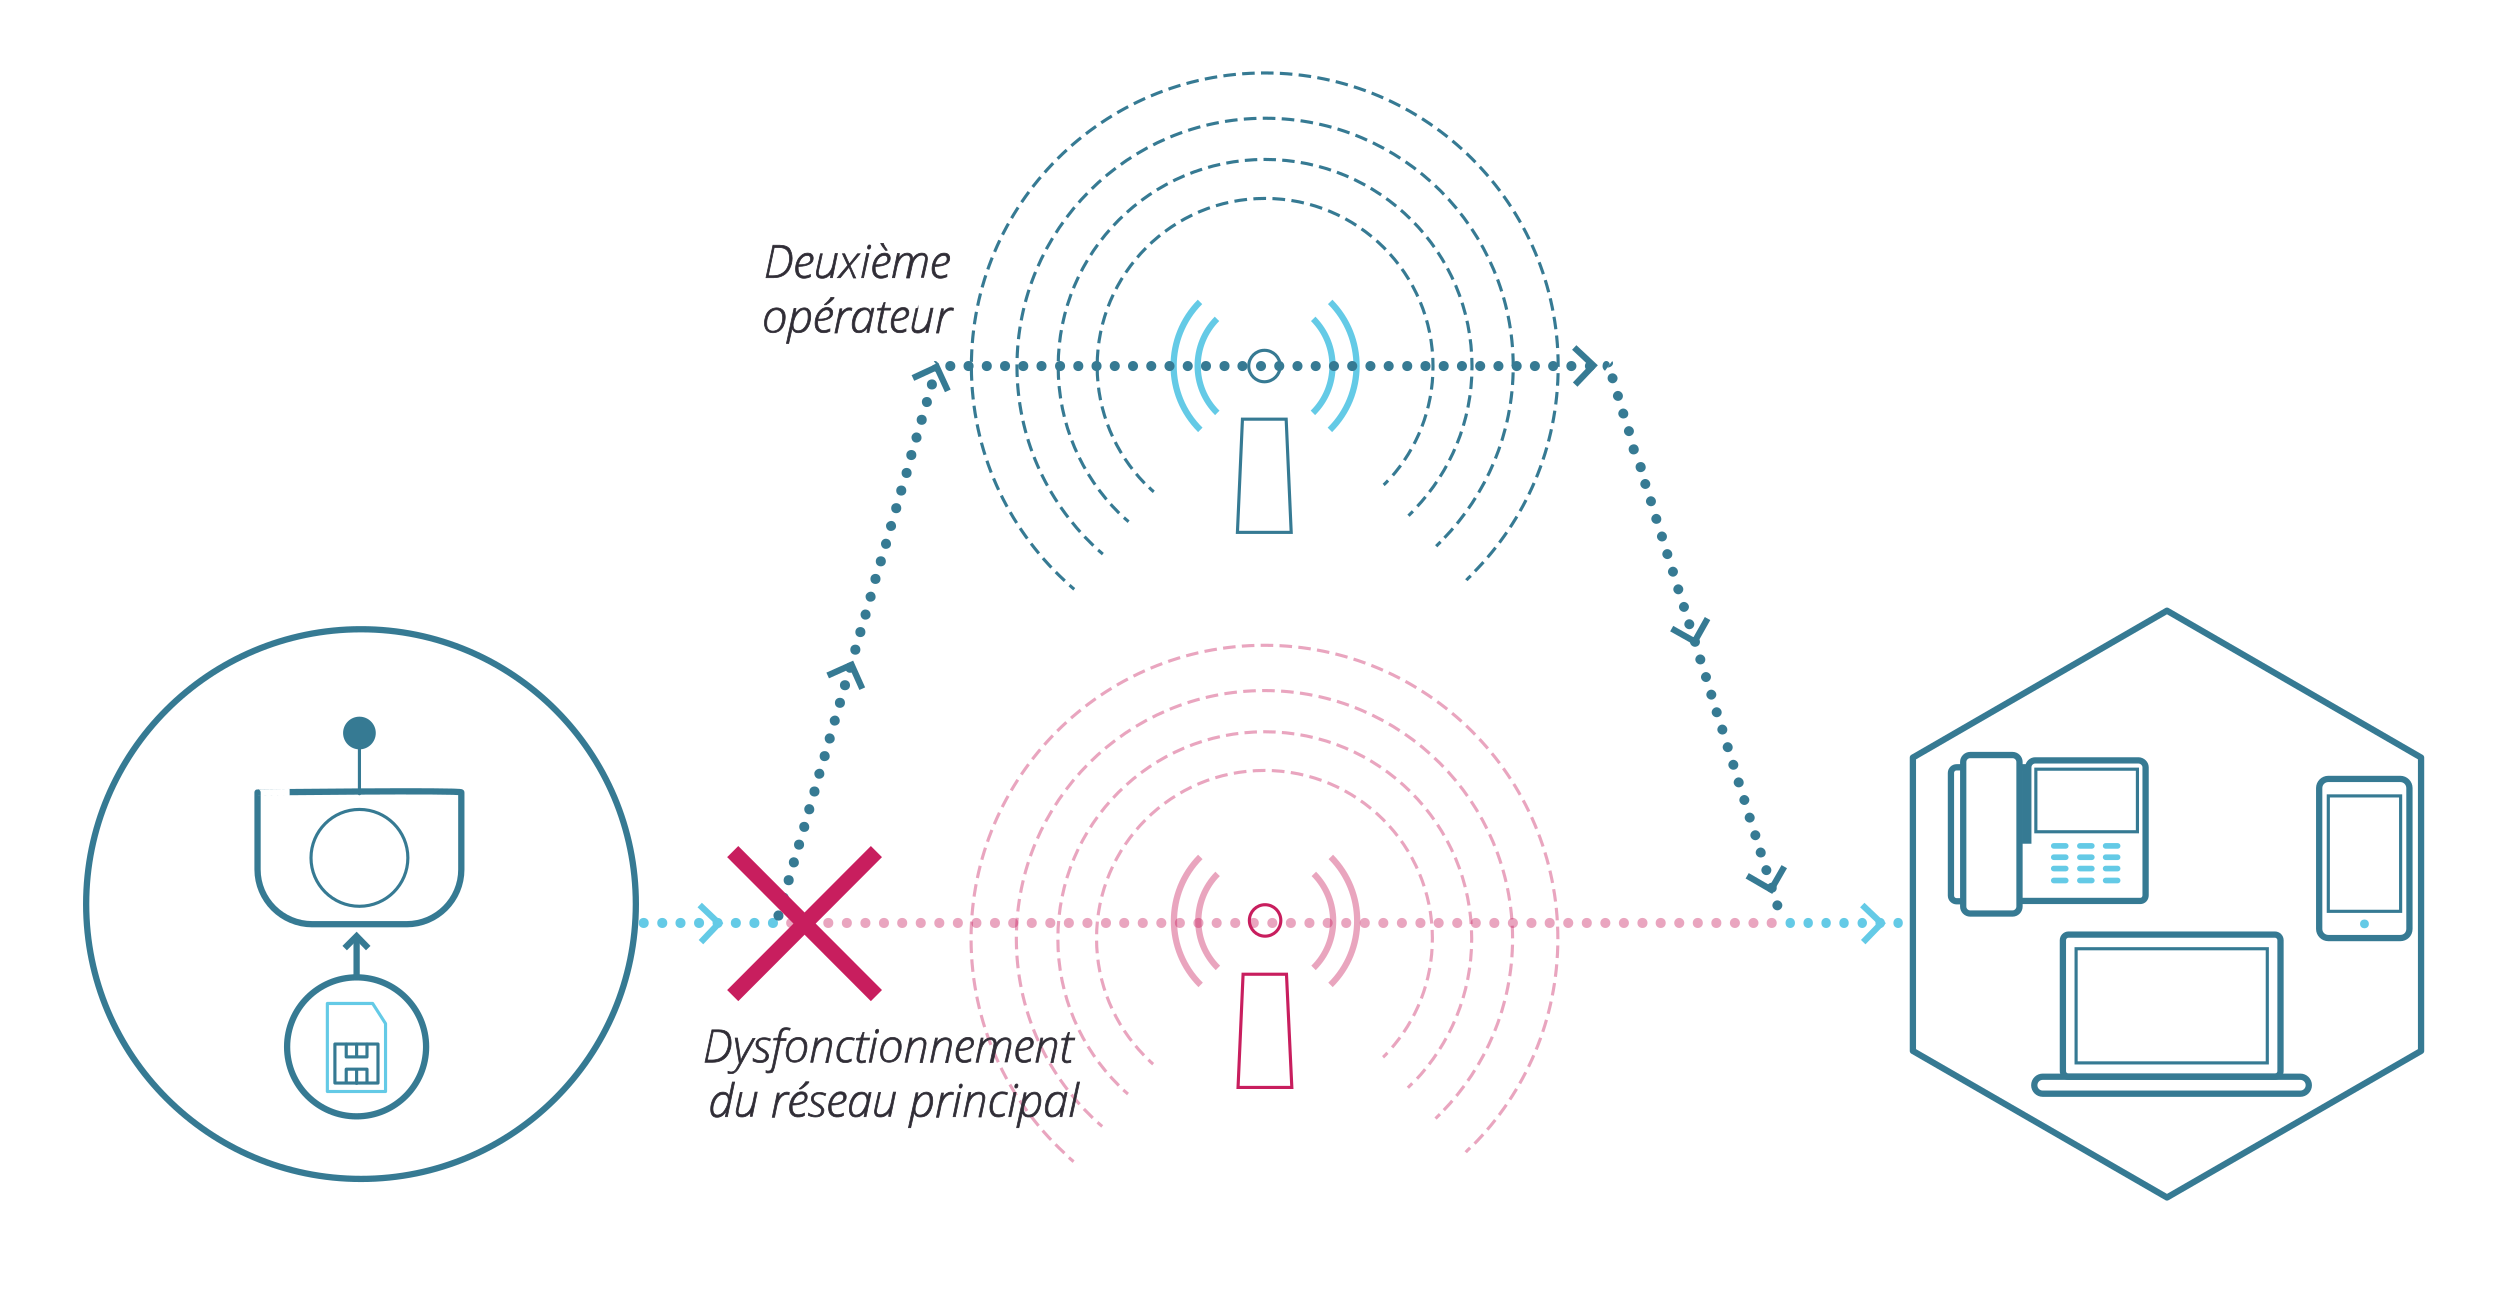 <?xml version="1.0" encoding="utf-8"?>
<!-- Generator: Adobe Illustrator 22.1.0, SVG Export Plug-In . SVG Version: 6.00 Build 0)  -->
<svg version="1.1" id="Calque_1" xmlns="http://www.w3.org/2000/svg" xmlns:xlink="http://www.w3.org/1999/xlink" x="0px" y="0px"
	 width="795px" height="412px" viewBox="0 0 795 412" style="enable-background:new 0 0 795 412;" xml:space="preserve">
<style type="text/css">
	.st0{fill:none;stroke:#367A93;stroke-width:2;stroke-linecap:round;stroke-linejoin:round;stroke-miterlimit:10;}
	.st1{opacity:0.4;fill:none;stroke:#C81E5E;stroke-width:2;stroke-miterlimit:10;enable-background:new    ;}
	.st2{fill:none;stroke:#C81E5E;stroke-miterlimit:10;}
	.st3{fill:none;stroke:#367A93;stroke-linecap:round;stroke-linejoin:round;stroke-miterlimit:10;}
	.st4{fill:none;stroke:#64CAE6;stroke-linecap:round;stroke-linejoin:round;stroke-miterlimit:10;}
	.st5{fill:#367A93;}
	.st6{fill:none;stroke:#367A93;stroke-width:2;stroke-miterlimit:10;}
	.st7{fill:none;stroke:#64CAE6;stroke-width:2;stroke-miterlimit:10;}
	.st8{fill:none;stroke:#367A93;stroke-miterlimit:10;}
	.st9{fill:#64CAE6;}
	.st10{fill:none;stroke:#367A93;stroke-miterlimit:10;stroke-dasharray:4.019,2.01;}
	.st11{fill:none;stroke:#367A93;stroke-miterlimit:10;stroke-dasharray:3.998,1.999;}
	.st12{fill:none;stroke:#367A93;stroke-miterlimit:10;stroke-dasharray:3.969,1.984;}
	.st13{fill:none;stroke:#367A93;stroke-miterlimit:10;stroke-dasharray:4.044,2.022;}
	.st14{opacity:0.4;}
	.st15{fill:none;stroke:#C81E5E;stroke-miterlimit:10;stroke-dasharray:4.019,2.01;}
	.st16{fill:none;stroke:#C81E5E;stroke-miterlimit:10;stroke-dasharray:3.998,1.999;}
	.st17{fill:none;stroke:#C81E5E;stroke-miterlimit:10;stroke-dasharray:3.969,1.984;}
	.st18{fill:none;stroke:#C81E5E;stroke-miterlimit:10;stroke-dasharray:4.044,2.022;}
	.st19{fill:#C81E5E;}
	.st20{clip-path:url(#SVGID_2_);}
	.st21{clip-path:url(#SVGID_4_);}
	.st22{clip-path:url(#SVGID_6_);}
	.st23{clip-path:url(#SVGID_8_);}
	.st24{fill:none;stroke:#C81E5E;stroke-width:5;stroke-miterlimit:10;}
	.st25{fill:#2F2C35;}
	.st26{fill:#2F2C35;stroke:#2F2C35;stroke-width:0.25;stroke-miterlimit:10;}
</style>
<polygon class="st0" points="608.3,240.9 608.3,334.2 689.1,380.8 769.9,334.2 769.9,240.9 689.1,194.2 "/>
<path class="st1" d="M423.2,272.5c11.2,11.3,11.2,29.5-0.1,40.7"/>
<path class="st1" d="M417.8,277.9c8.2,8.3,8.2,21.7-0.1,29.9"/>
<path class="st1" d="M381.7,272.5c-11.2,11.3-11.2,29.5,0.1,40.7"/>
<path class="st1" d="M387.2,277.9c-8.2,8.3-8.2,21.7,0.1,29.9"/>
<circle class="st0" cx="114.8" cy="287.5" r="87.4"/>
<circle class="st2" cx="402.3" cy="292.7" r="5"/>
<rect x="106.5" y="332" class="st3" width="13.7" height="12.4"/>
<polyline class="st3" points="116.7,332.1 116.7,336.1 110.1,336.1 110.1,332.1 "/>
<line class="st3" x1="113.4" y1="332.1" x2="113.4" y2="335.9"/>
<polyline class="st3" points="110.1,344.2 110.1,340 116.7,340 116.7,344.2 "/>
<line class="st3" x1="113.4" y1="340.3" x2="113.4" y2="344.5"/>
<polygon class="st4" points="122.6,347.1 104.1,347.1 104.1,319.1 118.5,319.1 122.6,325.5 "/>
<circle class="st5" cx="114.3" cy="233.1" r="5.2"/>
<path class="st0" d="M146.7,252v24.5c0,9.6-7.8,17.4-17.4,17.4h-30c-9.6,0-17.4-7.8-17.4-17.4V252C81.8,252,147.5,251.2,146.7,252z"
	/>
<circle class="st3" cx="114.3" cy="272.8" r="15.4"/>
<line class="st3" x1="114.3" y1="252.4" x2="114.3" y2="238.1"/>
<circle class="st0" cx="113.4" cy="332.9" r="22.1"/>
<g>
	<line class="st6" x1="113.4" y1="298" x2="113.4" y2="310.5"/>
	<polyline class="st6" points="109.6,301.5 113.4,297.7 117.1,301.5 	"/>
</g>
<polygon class="st2" points="410.8,345.8 393.7,345.8 395.3,309.8 409.1,309.8 "/>
<path class="st7" d="M423,96c11.2,11.3,11.2,29.5-0.1,40.7"/>
<path class="st7" d="M417.6,101.4c8.2,8.3,8.2,21.7-0.1,29.9"/>
<path class="st7" d="M381.6,96c-11.2,11.3-11.2,29.5,0.1,40.7"/>
<path class="st7" d="M387,101.4c-8.2,8.3-8.2,21.7,0.1,29.9"/>
<circle class="st8" cx="402.1" cy="116.4" r="5"/>
<polygon class="st8" points="410.6,169.3 393.5,169.3 395.1,133.3 409,133.3 "/>
<g>
	<path class="st6" d="M640,290.5h-13.5c-1.2,0-2.2-1-2.2-2.2v-46c0-1.2,1-2.2,2.2-2.2H640c1.2,0,2.2,1,2.2,2.2v46
		C642.2,289.5,641.2,290.5,640,290.5z"/>
	<path class="st6" d="M642.1,244h1.9v23.3h1V244c0-1.2,1-2.2,2.2-2.2H680c1.2,0,2.3,1,2.3,2.2v23l0,0v17.7c0,1-0.7,1.8-1.7,1.8
		h-38.1"/>
	<path class="st6" d="M624.1,286.6h-1.9c-1,0-1.8-0.8-1.8-1.8v-39c0-1,0.8-1.8,1.8-1.8h2.1"/>
	<rect x="647.4" y="244.6" class="st8" width="32.3" height="19.9"/>
	<path class="st9" d="M656.9,269.9h-3.8c-0.5,0-0.9-0.4-0.9-0.9l0,0c0-0.5,0.4-0.9,0.9-0.9h3.8c0.5,0,0.9,0.4,0.9,0.9l0,0
		C657.8,269.5,657.4,269.9,656.9,269.9z"/>
	<path class="st9" d="M665.2,269.9h-3.8c-0.5,0-0.9-0.4-0.9-0.9l0,0c0-0.5,0.4-0.9,0.9-0.9h3.8c0.5,0,0.9,0.4,0.9,0.9l0,0
		C666.1,269.5,665.7,269.9,665.2,269.9z"/>
	<path class="st9" d="M673.4,269.9h-3.8c-0.5,0-0.9-0.4-0.9-0.9l0,0c0-0.5,0.4-0.9,0.9-0.9h3.8c0.5,0,0.9,0.4,0.9,0.9l0,0
		C674.3,269.5,673.9,269.9,673.4,269.9z"/>
	<path class="st9" d="M656.9,273.5h-3.8c-0.5,0-0.9-0.4-0.9-0.9l0,0c0-0.5,0.4-0.9,0.9-0.9h3.8c0.5,0,0.9,0.4,0.9,0.9l0,0
		C657.8,273.1,657.4,273.5,656.9,273.5z"/>
	<path class="st9" d="M665.2,273.5h-3.8c-0.5,0-0.9-0.4-0.9-0.9l0,0c0-0.5,0.4-0.9,0.9-0.9h3.8c0.5,0,0.9,0.4,0.9,0.9l0,0
		C666.1,273.1,665.7,273.5,665.2,273.5z"/>
	<path class="st9" d="M673.4,273.5h-3.8c-0.5,0-0.9-0.4-0.9-0.9l0,0c0-0.5,0.4-0.9,0.9-0.9h3.8c0.5,0,0.9,0.4,0.9,0.9l0,0
		C674.3,273.1,673.9,273.5,673.4,273.5z"/>
	<path class="st9" d="M656.9,277.1h-3.8c-0.5,0-0.9-0.4-0.9-0.9l0,0c0-0.5,0.4-0.9,0.9-0.9h3.8c0.5,0,0.9,0.4,0.9,0.9l0,0
		C657.8,276.7,657.4,277.1,656.9,277.1z"/>
	<path class="st9" d="M665.2,277.1h-3.8c-0.5,0-0.9-0.4-0.9-0.9l0,0c0-0.5,0.4-0.9,0.9-0.9h3.8c0.5,0,0.9,0.4,0.9,0.9l0,0
		C666.1,276.7,665.7,277.1,665.2,277.1z"/>
	<path class="st9" d="M673.4,277.1h-3.8c-0.5,0-0.9-0.4-0.9-0.9l0,0c0-0.5,0.4-0.9,0.9-0.9h3.8c0.5,0,0.9,0.4,0.9,0.9l0,0
		C674.3,276.7,673.9,277.1,673.4,277.1z"/>
	<path class="st9" d="M656.9,280.9h-3.8c-0.5,0-0.9-0.4-0.9-0.9l0,0c0-0.5,0.4-0.9,0.9-0.9h3.8c0.5,0,0.9,0.4,0.9,0.9l0,0
		C657.8,280.5,657.4,280.9,656.9,280.9z"/>
	<path class="st9" d="M665.2,280.9h-3.8c-0.5,0-0.9-0.4-0.9-0.9l0,0c0-0.5,0.4-0.9,0.9-0.9h3.8c0.5,0,0.9,0.4,0.9,0.9l0,0
		C666.1,280.5,665.7,280.9,665.2,280.9z"/>
	<path class="st9" d="M673.4,280.9h-3.8c-0.5,0-0.9-0.4-0.9-0.9l0,0c0-0.5,0.4-0.9,0.9-0.9h3.8c0.5,0,0.9,0.4,0.9,0.9l0,0
		C674.3,280.5,673.9,280.9,673.4,280.9z"/>
</g>
<path class="st6" d="M723.4,342.4h-65.6c-1,0-1.8-0.8-1.8-1.8V299c0-1,0.8-1.8,1.8-1.8h65.6c1,0,1.8,0.8,1.8,1.8v41.6
	C725.2,341.6,724.4,342.4,723.4,342.4z"/>
<path class="st6" d="M731.5,347.8h-81.9c-1.5,0-2.7-1.2-2.7-2.7l0,0c0-1.5,1.2-2.7,2.7-2.7h81.9c1.5,0,2.7,1.2,2.7,2.7l0,0
	C734.2,346.6,733,347.8,731.5,347.8z"/>
<rect x="660.2" y="301.7" class="st8" width="60.8" height="36.3"/>
<rect x="740.4" y="253.1" class="st8" width="23" height="36.7"/>
<path class="st6" d="M763.3,298.3h-22.9c-1.6,0-2.9-1.3-2.9-2.9v-44.8c0-1.6,1.3-2.9,2.9-2.9h22.9c1.6,0,2.9,1.3,2.9,2.9v44.8
	C766.2,297.1,764.9,298.3,763.3,298.3z"/>
<circle class="st9" cx="751.9" cy="293.8" r="1.4"/>
<g>
	<g>
		<path class="st8" d="M350.7,176.2c-0.5-0.4-1-0.9-1.5-1.3"/>
		<path class="st10" d="M347.7,173.5c-15-14.4-24.3-34.6-24.3-57c0-43.6,35.3-78.9,78.9-78.9s78.9,35.3,78.9,78.9
			c0,21.4-8.6,40.9-22.4,55.1"/>
		<path class="st8" d="M458.1,172.3c-0.5,0.5-0.9,0.9-1.4,1.4"/>
	</g>
</g>
<g>
	<g>
		<path class="st8" d="M341.6,187.4c-0.5-0.4-1-0.9-1.5-1.3"/>
		<path class="st11" d="M338.6,184.7c-18.3-17-29.7-41.3-29.7-68.2c0-51.5,41.8-93.3,93.3-93.3s93.3,41.8,93.3,93.3
			c0,25.7-10.4,49-27.2,65.9"/>
		<path class="st8" d="M467.7,183.1c-0.5,0.5-1,0.9-1.4,1.4"/>
	</g>
</g>
<g>
	<g>
		<path class="st8" d="M358.9,165.9c-0.5-0.4-1-0.9-1.5-1.3"/>
		<path class="st12" d="M355.9,163.2c-12-11.9-19.4-28.4-19.4-46.7c0-36.3,29.4-65.8,65.8-65.8s65.8,29.4,65.8,65.8
			c0,17.6-6.9,33.5-18.1,45.3"/>
		<path class="st8" d="M449.3,162.6c-0.5,0.5-0.9,0.9-1.4,1.4"/>
	</g>
</g>
<g>
	<g>
		<path class="st8" d="M366.9,156.4c-0.5-0.4-1-0.9-1.5-1.4"/>
		<path class="st13" d="M364,153.7c-9.3-9.6-15.1-22.7-15.1-37.2c0-29.5,23.9-53.4,53.4-53.4s53.4,23.9,53.4,53.4
			c0,13.7-5.1,26.1-13.6,35.6"/>
		<path class="st8" d="M441.4,152.8c-0.5,0.5-0.9,1-1.4,1.4"/>
	</g>
</g>
<g class="st14">
	<g>
		<path class="st2" d="M350.5,358.2c-0.5-0.4-1-0.9-1.5-1.3"/>
		<path class="st15" d="M347.5,355.5c-15-14.4-24.3-34.6-24.3-57c0-43.6,35.3-78.9,78.9-78.9s78.9,35.3,78.9,78.9
			c0,21.4-8.6,40.9-22.4,55.1"/>
		<path class="st2" d="M457.9,354.3c-0.5,0.5-0.9,0.9-1.4,1.4"/>
	</g>
</g>
<g class="st14">
	<g>
		<path class="st2" d="M341.4,369.4c-0.5-0.4-1-0.9-1.5-1.3"/>
		<path class="st16" d="M338.5,366.7c-18.3-17-29.7-41.3-29.7-68.2c0-51.5,41.8-93.3,93.3-93.3s93.3,41.8,93.3,93.3
			c0,25.7-10.4,49-27.2,65.9"/>
		<path class="st2" d="M467.5,365c-0.5,0.5-1,0.9-1.4,1.4"/>
	</g>
</g>
<g class="st14">
	<g>
		<path class="st2" d="M358.7,347.9c-0.5-0.4-1-0.9-1.5-1.3"/>
		<path class="st17" d="M355.8,345.2c-12-11.9-19.4-28.4-19.4-46.7c0-36.3,29.4-65.8,65.8-65.8c36.3,0,65.8,29.4,65.8,65.8
			c0,17.6-6.9,33.5-18.1,45.3"/>
		<path class="st2" d="M449.1,344.5c-0.5,0.5-0.9,0.9-1.4,1.4"/>
	</g>
</g>
<g class="st14">
	<g>
		<path class="st2" d="M366.7,338.4c-0.5-0.4-1-0.9-1.5-1.4"/>
		<path class="st18" d="M363.8,335.6c-9.3-9.6-15.1-22.7-15.1-37.2c0-29.5,23.9-53.4,53.4-53.4s53.4,23.9,53.4,53.4
			c0,13.7-5.1,26.1-13.6,35.6"/>
		<path class="st2" d="M441.2,334.8c-0.5,0.5-0.9,1-1.4,1.4"/>
	</g>
</g>
<g>
	<g>
		<g>
			<g>
				<g>
					<g>
						<g>
							<ellipse class="st9" cx="569.3" cy="293.5" rx="1.5" ry="1.6"/>
						</g>
					</g>
				</g>
			</g>
			<g>
				<g>
					<g>
						<g>
							<ellipse class="st9" cx="575" cy="293.5" rx="1.5" ry="1.6"/>
						</g>
					</g>
				</g>
			</g>
			<g>
				<g>
					<g>
						<g>
							<ellipse class="st9" cx="580.7" cy="293.5" rx="1.5" ry="1.6"/>
						</g>
					</g>
				</g>
			</g>
			<g>
				<g>
					<g>
						<g>
							<ellipse class="st9" cx="586.4" cy="293.5" rx="1.5" ry="1.6"/>
						</g>
					</g>
				</g>
			</g>
			<g>
				<g>
					<g>
						<g>
							<path class="st9" d="M593.7,293.5c0,0.9-0.7,1.6-1.5,1.6c-0.9,0-1.5-0.7-1.5-1.6s0.7-1.6,1.5-1.6S593.7,292.6,593.7,293.5z"
								/>
						</g>
					</g>
				</g>
			</g>
			<g>
				<g>
					<g>
						<g>
							<ellipse class="st9" cx="597.9" cy="293.5" rx="1.5" ry="1.6"/>
						</g>
					</g>
				</g>
			</g>
			<g>
				<g>
					<g>
						<g>
							<ellipse class="st9" cx="603.6" cy="293.5" rx="1.5" ry="1.6"/>
						</g>
					</g>
				</g>
			</g>
		</g>
	</g>
</g>
<g class="st14">
	<g>
		<g>
			<g>
				<g>
					<g>
						<g>
							<ellipse class="st19" cx="251.6" cy="293.5" rx="1.6" ry="1.6"/>
						</g>
					</g>
				</g>
			</g>
			<g>
				<g>
					<g>
						<g>
							<ellipse class="st19" cx="257.5" cy="293.5" rx="1.6" ry="1.6"/>
						</g>
					</g>
				</g>
			</g>
			<g>
				<g>
					<g>
						<g>
							<ellipse class="st19" cx="263.4" cy="293.5" rx="1.6" ry="1.6"/>
						</g>
					</g>
				</g>
			</g>
			<g>
				<g>
					<g>
						<g>
							<ellipse class="st19" cx="269.3" cy="293.5" rx="1.6" ry="1.6"/>
						</g>
					</g>
				</g>
			</g>
			<g>
				<g>
					<g>
						<g>
							<ellipse class="st19" cx="275.2" cy="293.5" rx="1.6" ry="1.6"/>
						</g>
					</g>
				</g>
			</g>
			<g>
				<g>
					<g>
						<g>
							<ellipse class="st19" cx="281.1" cy="293.5" rx="1.6" ry="1.6"/>
						</g>
					</g>
				</g>
			</g>
			<g>
				<g>
					<g>
						<g>
							<ellipse class="st19" cx="286.9" cy="293.5" rx="1.6" ry="1.6"/>
						</g>
					</g>
				</g>
			</g>
			<g>
				<g>
					<g>
						<g>
							<ellipse class="st19" cx="292.8" cy="293.5" rx="1.6" ry="1.6"/>
						</g>
					</g>
				</g>
			</g>
			<g>
				<g>
					<g>
						<g>
							<ellipse class="st19" cx="298.7" cy="293.5" rx="1.6" ry="1.6"/>
						</g>
					</g>
				</g>
			</g>
			<g>
				<g>
					<g>
						<g>
							<ellipse class="st19" cx="304.6" cy="293.5" rx="1.6" ry="1.6"/>
						</g>
					</g>
				</g>
			</g>
			<g>
				<g>
					<g>
						<g>
							<ellipse class="st19" cx="310.5" cy="293.5" rx="1.6" ry="1.6"/>
						</g>
					</g>
				</g>
			</g>
			<g>
				<g>
					<g>
						<g>
							<ellipse class="st19" cx="316.4" cy="293.5" rx="1.6" ry="1.6"/>
						</g>
					</g>
				</g>
			</g>
			<g>
				<g>
					<g>
						<g>
							<ellipse class="st19" cx="322.2" cy="293.5" rx="1.6" ry="1.6"/>
						</g>
					</g>
				</g>
			</g>
			<g>
				<g>
					<g>
						<g>
							<ellipse class="st19" cx="328.1" cy="293.5" rx="1.6" ry="1.6"/>
						</g>
					</g>
				</g>
			</g>
			<g>
				<g>
					<g>
						<g>
							<ellipse class="st19" cx="334" cy="293.5" rx="1.6" ry="1.6"/>
						</g>
					</g>
				</g>
			</g>
			<g>
				<g>
					<g>
						<g>
							<ellipse class="st19" cx="339.9" cy="293.5" rx="1.6" ry="1.6"/>
						</g>
					</g>
				</g>
			</g>
			<g>
				<g>
					<g>
						<g>
							<ellipse class="st19" cx="345.8" cy="293.5" rx="1.6" ry="1.6"/>
						</g>
					</g>
				</g>
			</g>
			<g>
				<g>
					<g>
						<g>
							<ellipse class="st19" cx="351.7" cy="293.5" rx="1.6" ry="1.6"/>
						</g>
					</g>
				</g>
			</g>
			<g>
				<g>
					<g>
						<g>
							<ellipse class="st19" cx="357.5" cy="293.5" rx="1.6" ry="1.6"/>
						</g>
					</g>
				</g>
			</g>
			<g>
				<g>
					<g>
						<g>
							<ellipse class="st19" cx="363.4" cy="293.5" rx="1.6" ry="1.6"/>
						</g>
					</g>
				</g>
			</g>
			<g>
				<g>
					<g>
						<g>
							<path class="st19" d="M370.9,293.5c0,0.9-0.7,1.6-1.6,1.6s-1.6-0.7-1.6-1.6s0.7-1.6,1.6-1.6
								C370.2,291.9,370.9,292.6,370.9,293.5z"/>
						</g>
					</g>
				</g>
			</g>
			<g>
				<g>
					<g>
						<g>
							<ellipse class="st19" cx="375.2" cy="293.5" rx="1.6" ry="1.6"/>
						</g>
					</g>
				</g>
			</g>
			<g>
				<g>
					<g>
						<g>
							<ellipse class="st19" cx="381.1" cy="293.5" rx="1.6" ry="1.6"/>
						</g>
					</g>
				</g>
			</g>
			<g>
				<g>
					<g>
						<g>
							<path class="st19" d="M388.5,293.5c0,0.9-0.7,1.6-1.6,1.6s-1.6-0.7-1.6-1.6s0.7-1.6,1.6-1.6S388.5,292.6,388.5,293.5z"/>
						</g>
					</g>
				</g>
			</g>
			<g>
				<g>
					<g>
						<g>
							<ellipse class="st19" cx="392.8" cy="293.5" rx="1.6" ry="1.6"/>
						</g>
					</g>
				</g>
			</g>
			<g>
				<g>
					<g>
						<g>
							<ellipse class="st19" cx="398.7" cy="293.5" rx="1.6" ry="1.6"/>
						</g>
					</g>
				</g>
			</g>
			<g>
				<g>
					<g>
						<g>
							<path class="st19" d="M406.2,293.5c0,0.9-0.7,1.6-1.6,1.6s-1.6-0.7-1.6-1.6s0.7-1.6,1.6-1.6S406.2,292.6,406.2,293.5z"/>
						</g>
					</g>
				</g>
			</g>
			<g>
				<g>
					<g>
						<g>
							<ellipse class="st19" cx="410.5" cy="293.5" rx="1.6" ry="1.6"/>
						</g>
					</g>
				</g>
			</g>
			<g>
				<g>
					<g>
						<g>
							<ellipse class="st19" cx="416.4" cy="293.5" rx="1.6" ry="1.6"/>
						</g>
					</g>
				</g>
			</g>
			<g>
				<g>
					<g>
						<g>
							<path class="st19" d="M423.8,293.5c0,0.9-0.7,1.6-1.6,1.6s-1.6-0.7-1.6-1.6s0.7-1.6,1.6-1.6
								C423.1,291.9,423.8,292.6,423.8,293.5z"/>
						</g>
					</g>
				</g>
			</g>
			<g>
				<g>
					<g>
						<g>
							<ellipse class="st19" cx="428.1" cy="293.5" rx="1.6" ry="1.6"/>
						</g>
					</g>
				</g>
			</g>
			<g>
				<g>
					<g>
						<g>
							<ellipse class="st19" cx="434" cy="293.5" rx="1.6" ry="1.6"/>
						</g>
					</g>
				</g>
			</g>
			<g>
				<g>
					<g>
						<g>
							<path class="st19" d="M441.5,293.5c0,0.9-0.7,1.6-1.6,1.6s-1.6-0.7-1.6-1.6s0.7-1.6,1.6-1.6S441.5,292.6,441.5,293.5z"/>
						</g>
					</g>
				</g>
			</g>
			<g>
				<g>
					<g>
						<g>
							<path class="st19" d="M447.4,293.5c0,0.9-0.7,1.6-1.6,1.6s-1.6-0.7-1.6-1.6s0.7-1.6,1.6-1.6
								C446.7,291.9,447.4,292.6,447.4,293.5z"/>
						</g>
					</g>
				</g>
			</g>
			<g>
				<g>
					<g>
						<g>
							<ellipse class="st19" cx="451.7" cy="293.5" rx="1.6" ry="1.6"/>
						</g>
					</g>
				</g>
			</g>
			<g>
				<g>
					<g>
						<g>
							<path class="st19" d="M459.1,293.5c0,0.9-0.7,1.6-1.6,1.6s-1.6-0.7-1.6-1.6s0.7-1.6,1.6-1.6S459.1,292.6,459.1,293.5z"/>
						</g>
					</g>
				</g>
			</g>
			<g>
				<g>
					<g>
						<g>
							<path class="st19" d="M465,293.5c0,0.9-0.7,1.6-1.6,1.6s-1.6-0.7-1.6-1.6s0.7-1.6,1.6-1.6S465,292.6,465,293.5z"/>
						</g>
					</g>
				</g>
			</g>
			<g>
				<g>
					<g>
						<g>
							<ellipse class="st19" cx="469.3" cy="293.5" rx="1.6" ry="1.6"/>
						</g>
					</g>
				</g>
			</g>
			<g>
				<g>
					<g>
						<g>
							<ellipse class="st19" cx="475.2" cy="293.5" rx="1.6" ry="1.6"/>
						</g>
					</g>
				</g>
			</g>
			<g>
				<g>
					<g>
						<g>
							<path class="st19" d="M482.7,293.5c0,0.9-0.7,1.6-1.6,1.6s-1.6-0.7-1.6-1.6s0.7-1.6,1.6-1.6S482.7,292.6,482.7,293.5z"/>
						</g>
					</g>
				</g>
			</g>
			<g>
				<g>
					<g>
						<g>
							<ellipse class="st19" cx="487" cy="293.5" rx="1.6" ry="1.6"/>
						</g>
					</g>
				</g>
			</g>
			<g>
				<g>
					<g>
						<g>
							<ellipse class="st19" cx="492.8" cy="293.5" rx="1.6" ry="1.6"/>
						</g>
					</g>
				</g>
			</g>
			<g>
				<g>
					<g>
						<g>
							<path class="st19" d="M500.3,293.5c0,0.9-0.7,1.6-1.6,1.6s-1.6-0.7-1.6-1.6s0.7-1.6,1.6-1.6
								C499.6,291.9,500.3,292.6,500.3,293.5z"/>
						</g>
					</g>
				</g>
			</g>
			<g>
				<g>
					<g>
						<g>
							<ellipse class="st19" cx="504.6" cy="293.5" rx="1.6" ry="1.6"/>
						</g>
					</g>
				</g>
			</g>
			<g>
				<g>
					<g>
						<g>
							<path class="st19" d="M510.5,291.9c0.9,0,1.6,0.7,1.6,1.6s-0.7,1.6-1.6,1.6s-1.6-0.7-1.6-1.6S509.6,291.9,510.5,291.9z"/>
						</g>
					</g>
				</g>
			</g>
			<g>
				<g>
					<g>
						<g>
							<path class="st19" d="M518,293.5c0,0.9-0.7,1.6-1.6,1.6c-0.9,0-1.6-0.7-1.6-1.6s0.7-1.6,1.6-1.6S518,292.6,518,293.5z"/>
						</g>
					</g>
				</g>
			</g>
			<g>
				<g>
					<g>
						<g>
							<ellipse class="st19" cx="522.3" cy="293.5" rx="1.6" ry="1.6"/>
						</g>
					</g>
				</g>
			</g>
			<g>
				<g>
					<g>
						<g>
							<ellipse class="st19" cx="528.1" cy="293.5" rx="1.6" ry="1.6"/>
						</g>
					</g>
				</g>
			</g>
			<g>
				<g>
					<g>
						<g>
							<path class="st19" d="M535.6,293.5c0,0.9-0.7,1.6-1.6,1.6c-0.9,0-1.6-0.7-1.6-1.6s0.7-1.6,1.6-1.6
								C534.9,291.9,535.6,292.6,535.6,293.5z"/>
						</g>
					</g>
				</g>
			</g>
			<g>
				<g>
					<g>
						<g>
							<ellipse class="st19" cx="539.9" cy="293.5" rx="1.6" ry="1.6"/>
						</g>
					</g>
				</g>
			</g>
			<g>
				<g>
					<g>
						<g>
							<ellipse class="st19" cx="545.8" cy="293.5" rx="1.6" ry="1.6"/>
						</g>
					</g>
				</g>
			</g>
			<g>
				<g>
					<g>
						<g>
							<path class="st19" d="M553.3,293.5c0,0.9-0.7,1.6-1.6,1.6c-0.9,0-1.6-0.7-1.6-1.6s0.7-1.6,1.6-1.6S553.3,292.6,553.3,293.5z"
								/>
						</g>
					</g>
				</g>
			</g>
			<g>
				<g>
					<g>
						<g>
							<path class="st19" d="M559.2,293.5c0,0.9-0.7,1.6-1.6,1.6c-0.9,0-1.6-0.7-1.6-1.6s0.7-1.6,1.6-1.6
								C558.4,291.9,559.2,292.6,559.2,293.5z"/>
						</g>
					</g>
				</g>
			</g>
			<g>
				<g>
					<g>
						<g>
							<ellipse class="st19" cx="563.4" cy="293.5" rx="1.6" ry="1.6"/>
						</g>
					</g>
				</g>
			</g>
		</g>
	</g>
</g>
<g>
	<g>
		<g>
			<g>
				<g>
					<g>
						<g>
							<ellipse class="st9" cx="204.7" cy="293.5" rx="1.6" ry="1.6"/>
						</g>
					</g>
				</g>
			</g>
			<g>
				<g>
					<g>
						<g>
							<ellipse class="st9" cx="210.6" cy="293.5" rx="1.6" ry="1.6"/>
						</g>
					</g>
				</g>
			</g>
			<g>
				<g>
					<g>
						<g>
							<ellipse class="st9" cx="216.4" cy="293.5" rx="1.6" ry="1.6"/>
						</g>
					</g>
				</g>
			</g>
			<g>
				<g>
					<g>
						<g>
							<ellipse class="st9" cx="222.3" cy="293.5" rx="1.6" ry="1.6"/>
						</g>
					</g>
				</g>
			</g>
			<g>
				<g>
					<g>
						<g>
							<ellipse class="st9" cx="228.2" cy="293.5" rx="1.6" ry="1.6"/>
						</g>
					</g>
				</g>
			</g>
			<g>
				<g>
					<g>
						<g>
							<ellipse class="st9" cx="234" cy="293.5" rx="1.6" ry="1.6"/>
						</g>
					</g>
				</g>
			</g>
			<g>
				<g>
					<g>
						<g>
							<ellipse class="st9" cx="239.9" cy="293.5" rx="1.6" ry="1.6"/>
						</g>
					</g>
				</g>
			</g>
			<g>
				<g>
					<g>
						<g>
							<ellipse class="st9" cx="245.8" cy="293.5" rx="1.6" ry="1.6"/>
						</g>
					</g>
				</g>
			</g>
		</g>
	</g>
</g>
<g>
	<g>
		<g>
			<g>
				<g>
					<g>
						<g>
							<path class="st5" d="M248,289.6c0.8,0.2,1.3,1.1,1.1,2s-1.1,1.3-2,1.1c-0.8-0.2-1.3-1.1-1.1-2
								C246.3,289.8,247.2,289.3,248,289.6z"/>
						</g>
					</g>
				</g>
			</g>
			<g>
				<g>
					<g>
						<g>
							<ellipse class="st5" cx="249.2" cy="285.5" rx="1.6" ry="1.6"/>
						</g>
					</g>
				</g>
			</g>
			<g>
				<g>
					<g>
						<g>
							<ellipse class="st5" cx="250.8" cy="279.9" rx="1.6" ry="1.6"/>
						</g>
					</g>
				</g>
			</g>
			<g>
				<g>
					<g>
						<g>
							<path class="st5" d="M252.9,272.7c0.8,0.2,1.3,1.1,1.1,2c-0.2,0.8-1.1,1.3-2,1.1c-0.8-0.2-1.3-1.1-1.1-2
								S252.1,272.4,252.9,272.7z"/>
						</g>
					</g>
				</g>
			</g>
			<g>
				<g>
					<g>
						<g>
							<ellipse class="st5" cx="254.1" cy="268.6" rx="1.6" ry="1.6"/>
						</g>
					</g>
				</g>
			</g>
			<g>
				<g>
					<g>
						<g>
							<path class="st5" d="M256.2,261.4c0.8,0.2,1.3,1.1,1.1,2s-1.1,1.3-2,1.1c-0.8-0.2-1.3-1.1-1.1-2S255.3,261.2,256.2,261.4z"/>
						</g>
					</g>
				</g>
			</g>
			<g>
				<g>
					<g>
						<g>
							<path class="st5" d="M257.8,255.8c0.8,0.2,1.3,1.1,1.1,2s-1.1,1.3-2,1.1c-0.8-0.2-1.3-1.1-1.1-2
								C256.1,256,256.9,255.5,257.8,255.8z"/>
						</g>
					</g>
				</g>
			</g>
			<g>
				<g>
					<g>
						<g>
							<ellipse class="st5" cx="259" cy="251.7" rx="1.6" ry="1.6"/>
						</g>
					</g>
				</g>
			</g>
			<g>
				<g>
					<g>
						<g>
							<path class="st5" d="M261,244.5c0.8,0.2,1.3,1.1,1.1,2c-0.2,0.8-1.1,1.3-2,1.1c-0.8-0.2-1.3-1.1-1.1-2
								C259.3,244.8,260.2,244.3,261,244.5z"/>
						</g>
					</g>
				</g>
			</g>
			<g>
				<g>
					<g>
						<g>
							<path class="st5" d="M262.7,238.9c0.8,0.2,1.3,1.1,1.1,2c-0.2,0.8-1.1,1.3-2,1.1s-1.3-1.1-1.1-2S261.8,238.7,262.7,238.9z"/>
						</g>
					</g>
				</g>
			</g>
			<g>
				<g>
					<g>
						<g>
							<path class="st5" d="M264.3,233.3c0.8,0.2,1.3,1.1,1.1,2c-0.2,0.8-1.1,1.3-2,1.1c-0.8-0.2-1.3-1.1-1.1-2
								C262.6,233.5,263.4,233,264.3,233.3z"/>
						</g>
					</g>
				</g>
			</g>
			<g>
				<g>
					<g>
						<g>
							<path class="st5" d="M265.9,227.6c0.8,0.2,1.3,1.1,1.1,2c-0.2,0.8-1.1,1.3-2,1.1c-0.8-0.2-1.3-1.1-1.1-2
								C264.2,227.9,265.1,227.4,265.9,227.6z"/>
						</g>
					</g>
				</g>
			</g>
			<g>
				<g>
					<g>
						<g>
							<ellipse class="st5" cx="267.1" cy="223.5" rx="1.6" ry="1.6"/>
						</g>
					</g>
				</g>
			</g>
			<g>
				<g>
					<g>
						<g>
							<ellipse class="st5" cx="268.7" cy="217.9" rx="1.6" ry="1.6"/>
						</g>
					</g>
				</g>
			</g>
			<g>
				<g>
					<g>
						<g>
							<path class="st5" d="M270.8,210.8c0.8,0.2,1.3,1.1,1.1,2c-0.2,0.8-1.1,1.3-2,1.1c-0.8-0.2-1.3-1.1-1.1-2
								C269.1,211,270,210.5,270.8,210.8z"/>
						</g>
					</g>
				</g>
			</g>
			<g>
				<g>
					<g>
						<g>
							<ellipse class="st5" cx="272" cy="206.6" rx="1.6" ry="1.6"/>
						</g>
					</g>
				</g>
			</g>
			<g>
				<g>
					<g>
						<g>
							<ellipse class="st5" cx="273.6" cy="201" rx="1.6" ry="1.6"/>
						</g>
					</g>
				</g>
			</g>
			<g>
				<g>
					<g>
						<g>
							<path class="st5" d="M275.7,193.9c0.8,0.2,1.3,1.1,1.1,2c-0.2,0.8-1.1,1.3-2,1.1c-0.8-0.2-1.3-1.1-1.1-2
								C274,194.1,274.8,193.6,275.7,193.9z"/>
						</g>
					</g>
				</g>
			</g>
			<g>
				<g>
					<g>
						<g>
							<path class="st5" d="M277.3,188.2c0.8,0.2,1.3,1.1,1.1,2c-0.2,0.8-1.1,1.3-2,1.1c-0.8-0.2-1.3-1.1-1.1-2
								C275.6,188.5,276.5,188,277.3,188.2z"/>
						</g>
					</g>
				</g>
			</g>
			<g>
				<g>
					<g>
						<g>
							<ellipse class="st5" cx="278.4" cy="184.1" rx="1.6" ry="1.6"/>
						</g>
					</g>
				</g>
			</g>
			<g>
				<g>
					<g>
						<g>
							<ellipse class="st5" cx="280.1" cy="178.5" rx="1.6" ry="1.6"/>
						</g>
					</g>
				</g>
			</g>
			<g>
				<g>
					<g>
						<g>
							<path class="st5" d="M282.2,171.4c0.8,0.2,1.3,1.1,1.1,2c-0.2,0.8-1.1,1.3-2,1.1c-0.8-0.2-1.3-1.1-1.1-2
								C280.5,171.6,281.3,171.1,282.2,171.4z"/>
						</g>
					</g>
				</g>
			</g>
			<g>
				<g>
					<g>
						<g>
							<path class="st5" d="M283.8,165.7c0.8,0.2,1.3,1.1,1.1,2c-0.2,0.8-1.1,1.3-2,1.1c-0.8-0.2-1.3-1.1-1.1-2
								C282.1,166,283,165.5,283.8,165.7z"/>
						</g>
					</g>
				</g>
			</g>
			<g>
				<g>
					<g>
						<g>
							<ellipse class="st5" cx="285" cy="161.6" rx="1.6" ry="1.6"/>
						</g>
					</g>
				</g>
			</g>
			<g>
				<g>
					<g>
						<g>
							<ellipse class="st5" cx="286.6" cy="156" rx="1.6" ry="1.6"/>
						</g>
					</g>
				</g>
			</g>
			<g>
				<g>
					<g>
						<g>
							<ellipse class="st5" cx="288.3" cy="150.4" rx="1.6" ry="1.6"/>
						</g>
					</g>
				</g>
			</g>
			<g>
				<g>
					<g>
						<g>
							<ellipse class="st5" cx="289.8" cy="144.7" rx="1.6" ry="1.6"/>
						</g>
					</g>
				</g>
			</g>
			<g>
				<g>
					<g>
						<g>
							<path class="st5" d="M291.9,137.6c0.8,0.2,1.3,1.1,1.1,2c-0.2,0.8-1.1,1.3-2,1.1c-0.8-0.2-1.3-1.1-1.1-2
								C290.2,137.8,291.1,137.3,291.9,137.6z"/>
						</g>
					</g>
				</g>
			</g>
			<g>
				<g>
					<g>
						<g>
							<ellipse class="st5" cx="293.1" cy="133.5" rx="1.6" ry="1.6"/>
						</g>
					</g>
				</g>
			</g>
			<g>
				<g>
					<g>
						<g>
							<path class="st5" d="M295.2,126.3c0.8,0.2,1.3,1.1,1.1,2c-0.2,0.8-1.1,1.3-2,1.1c-0.8-0.2-1.3-1.1-1.1-2
								S294.3,126.1,295.2,126.3z"/>
						</g>
					</g>
				</g>
			</g>
			<g>
				<g>
					<g>
						<g>
							<path class="st5" d="M296.8,120.7c0.8,0.2,1.3,1.1,1.1,2s-1.1,1.3-2,1.1s-1.3-1.1-1.1-2S296,120.5,296.8,120.7z"/>
						</g>
					</g>
				</g>
			</g>
			<g>
				<g>
					<g>
						<g>
							<ellipse class="st5" cx="302.2" cy="116.4" rx="1.6" ry="1.6"/>
						</g>
					</g>
				</g>
			</g>
			<g>
				<g>
					<g>
						<g>
							<ellipse class="st5" cx="308" cy="116.4" rx="1.6" ry="1.6"/>
						</g>
					</g>
				</g>
			</g>
			<g>
				<g>
					<g>
						<g>
							<ellipse class="st5" cx="313.8" cy="116.4" rx="1.6" ry="1.6"/>
						</g>
					</g>
				</g>
			</g>
			<g>
				<g>
					<g>
						<g>
							<ellipse class="st5" cx="319.6" cy="116.4" rx="1.6" ry="1.6"/>
						</g>
					</g>
				</g>
			</g>
			<g>
				<g>
					<g>
						<g>
							<ellipse class="st5" cx="325.4" cy="116.4" rx="1.6" ry="1.6"/>
						</g>
					</g>
				</g>
			</g>
			<g>
				<g>
					<g>
						<g>
							<ellipse class="st5" cx="331.2" cy="116.4" rx="1.6" ry="1.6"/>
						</g>
					</g>
				</g>
			</g>
			<g>
				<g>
					<g>
						<g>
							<ellipse class="st5" cx="337.1" cy="116.4" rx="1.6" ry="1.6"/>
						</g>
					</g>
				</g>
			</g>
			<g>
				<g>
					<g>
						<g>
							<ellipse class="st5" cx="342.9" cy="116.4" rx="1.6" ry="1.6"/>
						</g>
					</g>
				</g>
			</g>
			<g>
				<g>
					<g>
						<g>
							<ellipse class="st5" cx="348.7" cy="116.4" rx="1.6" ry="1.6"/>
						</g>
					</g>
				</g>
			</g>
			<g>
				<g>
					<g>
						<g>
							<path class="st5" d="M356.1,116.4c0,0.9-0.7,1.6-1.6,1.6s-1.6-0.7-1.6-1.6s0.7-1.6,1.6-1.6S356.1,115.5,356.1,116.4z"/>
						</g>
					</g>
				</g>
			</g>
			<g>
				<g>
					<g>
						<g>
							<path class="st5" d="M361.9,116.4c0,0.9-0.7,1.6-1.6,1.6s-1.6-0.7-1.6-1.6s0.7-1.6,1.6-1.6
								C361.2,114.8,361.9,115.5,361.9,116.4z"/>
						</g>
					</g>
				</g>
			</g>
			<g>
				<g>
					<g>
						<g>
							<path class="st5" d="M367.7,116.4c0,0.9-0.7,1.6-1.6,1.6s-1.6-0.7-1.6-1.6s0.7-1.6,1.6-1.6S367.7,115.5,367.7,116.4z"/>
						</g>
					</g>
				</g>
			</g>
			<g>
				<g>
					<g>
						<g>
							<path class="st5" d="M373.5,116.4c0,0.9-0.7,1.6-1.6,1.6s-1.6-0.7-1.6-1.6s0.7-1.6,1.6-1.6S373.5,115.5,373.5,116.4z"/>
						</g>
					</g>
				</g>
			</g>
			<g>
				<g>
					<g>
						<g>
							<path class="st5" d="M379.3,116.4c0,0.9-0.7,1.6-1.6,1.6s-1.6-0.7-1.6-1.6s0.7-1.6,1.6-1.6
								C378.6,114.8,379.3,115.5,379.3,116.4z"/>
						</g>
					</g>
				</g>
			</g>
			<g>
				<g>
					<g>
						<g>
							<ellipse class="st5" cx="383.5" cy="116.4" rx="1.6" ry="1.6"/>
						</g>
					</g>
				</g>
			</g>
			<g>
				<g>
					<g>
						<g>
							<ellipse class="st5" cx="389.4" cy="116.4" rx="1.6" ry="1.6"/>
						</g>
					</g>
				</g>
			</g>
			<g>
				<g>
					<g>
						<g>
							<path class="st5" d="M396.7,116.4c0,0.9-0.7,1.6-1.6,1.6s-1.6-0.7-1.6-1.6s0.7-1.6,1.6-1.6S396.7,115.5,396.7,116.4z"/>
						</g>
					</g>
				</g>
			</g>
			<g>
				<g>
					<g>
						<g>
							<path class="st5" d="M402.6,116.4c0,0.9-0.7,1.6-1.6,1.6s-1.6-0.7-1.6-1.6s0.7-1.6,1.6-1.6S402.6,115.5,402.6,116.4z"/>
						</g>
					</g>
				</g>
			</g>
			<g>
				<g>
					<g>
						<g>
							<path class="st5" d="M408.4,116.4c0,0.9-0.7,1.6-1.6,1.6s-1.6-0.7-1.6-1.6s0.7-1.6,1.6-1.6
								C407.7,114.8,408.4,115.5,408.4,116.4z"/>
						</g>
					</g>
				</g>
			</g>
			<g>
				<g>
					<g>
						<g>
							<path class="st5" d="M414.2,116.4c0,0.9-0.7,1.6-1.6,1.6s-1.6-0.7-1.6-1.6s0.7-1.6,1.6-1.6S414.2,115.5,414.2,116.4z"/>
						</g>
					</g>
				</g>
			</g>
			<g>
				<g>
					<g>
						<g>
							<path class="st5" d="M420,116.4c0,0.9-0.7,1.6-1.6,1.6s-1.6-0.7-1.6-1.6s0.7-1.6,1.6-1.6S420,115.5,420,116.4z"/>
						</g>
					</g>
				</g>
			</g>
			<g>
				<g>
					<g>
						<g>
							<path class="st5" d="M425.8,116.4c0,0.9-0.7,1.6-1.6,1.6s-1.6-0.7-1.6-1.6s0.7-1.6,1.6-1.6
								C425.1,114.8,425.8,115.5,425.8,116.4z"/>
						</g>
					</g>
				</g>
			</g>
			<g>
				<g>
					<g>
						<g>
							<path class="st5" d="M431.6,116.4c0,0.9-0.7,1.6-1.6,1.6s-1.6-0.7-1.6-1.6s0.7-1.6,1.6-1.6S431.6,115.5,431.6,116.4z"/>
						</g>
					</g>
				</g>
			</g>
			<g>
				<g>
					<g>
						<g>
							<path class="st5" d="M437.4,116.4c0,0.9-0.7,1.6-1.6,1.6s-1.6-0.7-1.6-1.6s0.7-1.6,1.6-1.6
								C436.7,114.8,437.4,115.5,437.4,116.4z"/>
						</g>
					</g>
				</g>
			</g>
			<g>
				<g>
					<g>
						<g>
							<path class="st5" d="M443.2,116.4c0,0.9-0.7,1.6-1.6,1.6s-1.6-0.7-1.6-1.6s0.7-1.6,1.6-1.6S443.2,115.5,443.2,116.4z"/>
						</g>
					</g>
				</g>
			</g>
			<g>
				<g>
					<g>
						<g>
							<ellipse class="st5" cx="447.5" cy="116.4" rx="1.6" ry="1.6"/>
						</g>
					</g>
				</g>
			</g>
			<g>
				<g>
					<g>
						<g>
							<ellipse class="st5" cx="453.3" cy="116.4" rx="1.6" ry="1.6"/>
						</g>
					</g>
				</g>
			</g>
			<g>
				<g>
					<g>
						<g>
							<ellipse class="st5" cx="459.1" cy="116.4" rx="1.6" ry="1.6"/>
						</g>
					</g>
				</g>
			</g>
			<g>
				<g>
					<g>
						<g>
							<path class="st5" d="M466.5,116.4c0,0.9-0.7,1.6-1.6,1.6s-1.6-0.7-1.6-1.6s0.7-1.6,1.6-1.6S466.5,115.5,466.5,116.4z"/>
						</g>
					</g>
				</g>
			</g>
			<g>
				<g>
					<g>
						<g>
							<path class="st5" d="M472.3,116.4c0,0.9-0.7,1.6-1.6,1.6s-1.6-0.7-1.6-1.6s0.7-1.6,1.6-1.6
								C471.6,114.8,472.3,115.5,472.3,116.4z"/>
						</g>
					</g>
				</g>
			</g>
			<g>
				<g>
					<g>
						<g>
							<path class="st5" d="M478.1,116.4c0,0.9-0.7,1.6-1.6,1.6s-1.6-0.7-1.6-1.6s0.7-1.6,1.6-1.6S478.1,115.5,478.1,116.4z"/>
						</g>
					</g>
				</g>
			</g>
			<g>
				<g>
					<g>
						<g>
							<path class="st5" d="M483.9,116.4c0,0.9-0.7,1.6-1.6,1.6s-1.6-0.7-1.6-1.6s0.7-1.6,1.6-1.6
								C483.2,114.8,483.9,115.5,483.9,116.4z"/>
						</g>
					</g>
				</g>
			</g>
			<g>
				<g>
					<g>
						<g>
							<path class="st5" d="M489.7,116.4c0,0.9-0.7,1.6-1.6,1.6s-1.6-0.7-1.6-1.6s0.7-1.6,1.6-1.6S489.7,115.5,489.7,116.4z"/>
						</g>
					</g>
				</g>
			</g>
			<g>
				<g>
					<g>
						<g>
							<path class="st5" d="M495.5,116.4c0,0.9-0.7,1.6-1.6,1.6s-1.6-0.7-1.6-1.6s0.7-1.6,1.6-1.6S495.5,115.5,495.5,116.4z"/>
						</g>
					</g>
				</g>
			</g>
			<g>
				<g>
					<g>
						<g>
							<path class="st5" d="M501.3,116.4c0,0.9-0.7,1.6-1.6,1.6s-1.6-0.7-1.6-1.6s0.7-1.6,1.6-1.6
								C500.6,114.8,501.3,115.5,501.3,116.4z"/>
						</g>
					</g>
				</g>
			</g>
			<g>
				<g>
					<g>
						<g>
							<path class="st5" d="M507.2,116.4c0,0.9-0.7,1.6-1.6,1.6s-1.6-0.7-1.6-1.6s0.7-1.6,1.6-1.6
								C506.4,114.8,507.2,115.5,507.2,116.4z"/>
						</g>
					</g>
				</g>
			</g>
			<g>
				<g>
					<g>
						<g>
							<path class="st5" d="M512.3,118.8c0.8-0.3,1.7,0.2,2,1c0.3,0.8-0.2,1.7-1,2c-0.8,0.3-1.7-0.2-2-1
								C511,119.9,511.5,119,512.3,118.8z"/>
						</g>
					</g>
				</g>
			</g>
			<g>
				<g>
					<g>
						<g>
							<path class="st5" d="M515,127.4c-0.8,0.3-1.7-0.2-2-1s0.2-1.7,1-2s1.7,0.2,2,1C516.3,126.3,515.8,127.2,515,127.4z"/>
						</g>
					</g>
				</g>
			</g>
			<g>
				<g>
					<g>
						<g>
							<path class="st5" d="M516.7,133c-0.8,0.3-1.7-0.2-2-1s0.2-1.7,1-2s1.7,0.2,2,1C518,131.9,517.6,132.8,516.7,133z"/>
						</g>
					</g>
				</g>
			</g>
			<g>
				<g>
					<g>
						<g>
							<path class="st5" d="M518.5,138.6c-0.8,0.3-1.7-0.2-2-1s0.2-1.7,1-2s1.7,0.2,2,1C519.8,137.5,519.3,138.3,518.5,138.6z"/>
						</g>
					</g>
				</g>
			</g>
			<g>
				<g>
					<g>
						<g>
							
								<ellipse transform="matrix(0.954 -0.298 0.298 0.954 -18.893 161.666)" class="st5" cx="519.8" cy="142.7" rx="1.6" ry="1.6"/>
						</g>
					</g>
				</g>
			</g>
			<g>
				<g>
					<g>
						<g>
							
								<ellipse transform="matrix(0.955 -0.298 0.298 0.955 -20.497 162.319)" class="st5" cx="521.5" cy="148.3" rx="1.6" ry="1.6"/>
						</g>
					</g>
				</g>
			</g>
			<g>
				<g>
					<g>
						<g>
							<path class="st5" d="M523.7,155.4c-0.8,0.3-1.7-0.2-2-1s0.2-1.7,1-2s1.7,0.2,2,1S524.6,155.1,523.7,155.4z"/>
						</g>
					</g>
				</g>
			</g>
			<g>
				<g>
					<g>
						<g>
							<path class="st5" d="M525.5,160.9c-0.8,0.3-1.7-0.2-2-1s0.2-1.7,1-2s1.7,0.2,2,1C526.8,159.8,526.3,160.7,525.5,160.9z"/>
						</g>
					</g>
				</g>
			</g>
			<g>
				<g>
					<g>
						<g>
							<path class="st5" d="M527.2,166.5c-0.8,0.3-1.7-0.2-2-1s0.2-1.7,1-2s1.7,0.2,2,1C528.5,165.4,528.1,166.3,527.2,166.5z"/>
						</g>
					</g>
				</g>
			</g>
			<g>
				<g>
					<g>
						<g>
							<path class="st5" d="M529,172.1c-0.8,0.3-1.7-0.2-2-1s0.2-1.7,1-2s1.7,0.2,2,1C530.3,171,529.8,171.9,529,172.1z"/>
						</g>
					</g>
				</g>
			</g>
			<g>
				<g>
					<g>
						<g>
							<path class="st5" d="M530.7,177.7c-0.8,0.3-1.7-0.2-2-1s0.2-1.7,1-2s1.7,0.2,2,1C532,176.6,531.6,177.4,530.7,177.7z"/>
						</g>
					</g>
				</g>
			</g>
			<g>
				<g>
					<g>
						<g>
							<path class="st5" d="M532.5,183.3c-0.8,0.3-1.7-0.2-2-1s0.2-1.7,1-2s1.7,0.2,2,1S533.3,183,532.5,183.3z"/>
						</g>
					</g>
				</g>
			</g>
			<g>
				<g>
					<g>
						<g>
							<path class="st5" d="M534.2,188.9c-0.8,0.3-1.7-0.2-2-1s0.2-1.7,1-2s1.7,0.2,2,1S535,188.6,534.2,188.9z"/>
						</g>
					</g>
				</g>
			</g>
			<g>
				<g>
					<g>
						<g>
							<path class="st5" d="M536,194.5c-0.8,0.3-1.7-0.2-2-1s0.2-1.7,1-2s1.7,0.2,2,1S536.8,194.2,536,194.5z"/>
						</g>
					</g>
				</g>
			</g>
			<g>
				<g>
					<g>
						<g>
							<path class="st5" d="M537.7,200c-0.8,0.3-1.7-0.2-2-1s0.2-1.7,1-2s1.7,0.2,2,1S538.5,199.8,537.7,200z"/>
						</g>
					</g>
				</g>
			</g>
			<g>
				<g>
					<g>
						<g>
							<path class="st5" d="M539.5,205.6c-0.8,0.3-1.7-0.2-2-1s0.2-1.7,1-2s1.7,0.2,2,1C540.8,204.5,540.3,205.4,539.5,205.6z"/>
						</g>
					</g>
				</g>
			</g>
			<g>
				<g>
					<g>
						<g>
							<path class="st5" d="M541.2,211.2c-0.8,0.3-1.7-0.2-2-1s0.2-1.7,1-2s1.7,0.2,2,1C542.5,210.1,542,211,541.2,211.2z"/>
						</g>
					</g>
				</g>
			</g>
			<g>
				<g>
					<g>
						<g>
							<path class="st5" d="M543,216.8c-0.8,0.3-1.7-0.2-2-1s0.2-1.7,1-2s1.7,0.2,2,1S543.8,216.5,543,216.8z"/>
						</g>
					</g>
				</g>
			</g>
			<g>
				<g>
					<g>
						<g>
							<path class="st5" d="M544.7,222.4c-0.8,0.3-1.7-0.2-2-1s0.2-1.7,1-2s1.7,0.2,2,1S545.5,222.1,544.7,222.4z"/>
						</g>
					</g>
				</g>
			</g>
			<g>
				<g>
					<g>
						<g>
							<path class="st5" d="M546.4,228c-0.8,0.3-1.7-0.2-2-1s0.2-1.7,1-2s1.7,0.2,2,1S547.3,227.7,546.4,228z"/>
						</g>
					</g>
				</g>
			</g>
			<g>
				<g>
					<g>
						<g>
							<path class="st5" d="M548.2,233.5c-0.8,0.3-1.7-0.2-2-1s0.2-1.7,1-2s1.7,0.2,2,1C549.5,232.4,549,233.3,548.2,233.5z"/>
						</g>
					</g>
				</g>
			</g>
			<g>
				<g>
					<g>
						<g>
							<path class="st5" d="M549.9,239.1c-0.8,0.3-1.7-0.2-2-1s0.2-1.7,1-2s1.7,0.2,2,1S550.8,238.9,549.9,239.1z"/>
						</g>
					</g>
				</g>
			</g>
			<g>
				<g>
					<g>
						<g>
							<path class="st5" d="M551.7,244.7c-0.8,0.3-1.7-0.2-2-1s0.2-1.7,1-2s1.7,0.2,2,1C553,243.6,552.5,244.5,551.7,244.7z"/>
						</g>
					</g>
				</g>
			</g>
			<g>
				<g>
					<g>
						<g>
							<path class="st5" d="M553.4,250.3c-0.8,0.3-1.7-0.2-2-1s0.2-1.7,1-2s1.7,0.2,2,1C554.7,249.2,554.3,250,553.4,250.3z"/>
						</g>
					</g>
				</g>
			</g>
			<g>
				<g>
					<g>
						<g>
							<path class="st5" d="M555.2,255.9c-0.8,0.3-1.7-0.2-2-1s0.2-1.7,1-2s1.7,0.2,2,1S556,255.6,555.2,255.9z"/>
						</g>
					</g>
				</g>
			</g>
			<g>
				<g>
					<g>
						<g>
							<path class="st5" d="M556.9,261.5c-0.8,0.3-1.7-0.2-2-1s0.2-1.7,1-2s1.7,0.2,2,1S557.8,261.2,556.9,261.5z"/>
						</g>
					</g>
				</g>
			</g>
			<g>
				<g>
					<g>
						<g>
							<path class="st5" d="M558.7,267.1c-0.8,0.3-1.7-0.2-2-1s0.2-1.7,1-2s1.7,0.2,2,1S559.5,266.8,558.7,267.1z"/>
						</g>
					</g>
				</g>
			</g>
			<g>
				<g>
					<g>
						<g>
							<path class="st5" d="M560.4,272.6c-0.8,0.3-1.7-0.2-2-1s0.2-1.7,1-2s1.7,0.2,2,1C561.7,271.5,561.3,272.4,560.4,272.6z"/>
						</g>
					</g>
				</g>
			</g>
			<g>
				<g>
					<g>
						<g>
							<path class="st5" d="M562.2,278.2c-0.8,0.3-1.7-0.2-2-1s0.2-1.7,1-2s1.7,0.2,2,1S563,278,562.2,278.2z"/>
						</g>
					</g>
				</g>
			</g>
			<g>
				<g>
					<g>
						<g>
							<path class="st5" d="M563.9,283.8c-0.8,0.3-1.7-0.2-2-1s0.2-1.7,1-2s1.7,0.2,2,1C565.2,282.7,564.8,283.6,563.9,283.8z"/>
						</g>
					</g>
				</g>
			</g>
			<g>
				<g>
					<g>
						<g>
							<path class="st5" d="M565.7,289.4c-0.8,0.3-1.7-0.2-2-1s0.2-1.7,1-2s1.7,0.2,2,1C567,288.2,566.5,289.1,565.7,289.4z"/>
						</g>
					</g>
				</g>
			</g>
			<g>
				<g>
					<defs>
						<polygon id="SVGID_1_" points="299.7,119.2 299.8,118.7 296.3,114 295.2,117.8 						"/>
					</defs>
					<clipPath id="SVGID_2_">
						<use xlink:href="#SVGID_1_"  style="overflow:visible;"/>
					</clipPath>
					<g class="st20">
						<g>
							<g>
								<path class="st5" d="M298.2,115.9c0.8,0.2,1.4,0.9,1.2,1.6s-1,0.9-1.8,0.7s-1.4-0.9-1.2-1.6
									C296.5,116,297.3,115.7,298.2,115.9z"/>
							</g>
						</g>
					</g>
				</g>
			</g>
			<g>
				<g>
					<defs>
						<polygon id="SVGID_3_" points="300.2,118.7 299.8,118.7 296.3,114 300.2,114 						"/>
					</defs>
					<clipPath id="SVGID_4_">
						<use xlink:href="#SVGID_3_"  style="overflow:visible;"/>
					</clipPath>
					<g class="st21">
						<g>
							<g>
								<ellipse class="st5" cx="297.3" cy="116.4" rx="1.2" ry="1.6"/>
							</g>
						</g>
					</g>
				</g>
			</g>
			<g>
				<g>
					<defs>
						<polygon id="SVGID_5_" points="509.4,118.7 509.8,118.7 513.3,114 509.4,114 						"/>
					</defs>
					<clipPath id="SVGID_6_">
						<use xlink:href="#SVGID_5_"  style="overflow:visible;"/>
					</clipPath>
					<g class="st22">
						<g>
							<g>
								<path class="st5" d="M512,116.4c0,0.9-0.5,1.6-1.2,1.6c-0.6,0-1.2-0.7-1.2-1.6s0.5-1.6,1.2-1.6S512,115.5,512,116.4z"/>
							</g>
						</g>
					</g>
				</g>
			</g>
			<g>
				<g>
					<defs>
						<polygon id="SVGID_7_" points="510,119.1 509.8,118.7 513.3,114 514.4,117.7 						"/>
					</defs>
					<clipPath id="SVGID_8_">
						<use xlink:href="#SVGID_7_"  style="overflow:visible;"/>
					</clipPath>
					<g class="st23">
						<g>
							<g>
								<path class="st5" d="M511,114.5c0.8-0.3,1.7,0,1.9,0.7c0.2,0.6-0.3,1.4-1.2,1.6c-0.8,0.3-1.7,0-1.9-0.7
									C509.6,115.5,510.1,114.8,511,114.5z"/>
							</g>
						</g>
					</g>
				</g>
			</g>
		</g>
	</g>
</g>
<polyline class="st6" points="263.2,214.8 270.8,211.4 274.2,219 "/>
<polyline class="st6" points="290.3,120.2 297.9,116.7 301.4,124.3 "/>
<polyline class="st6" points="500.6,110.5 506.7,116.2 500.9,122.3 "/>
<polyline class="st6" points="567.4,275.6 563.2,282.9 555.6,278.5 "/>
<polyline class="st6" points="543,196.7 538.9,204 531.6,199.9 "/>
<polyline class="st7" points="222.5,287.8 228.6,293.6 222.9,299.6 "/>
<polyline class="st7" points="592.2,287.8 598.3,293.6 592.5,299.6 "/>
<line class="st24" x1="233" y1="316.6" x2="278.7" y2="270.8"/>
<line class="st24" x1="233" y1="270.8" x2="278.7" y2="316.6"/>
<ellipse class="st25" cx="-155.5" cy="90" rx="40.5" ry="45"/>
<g>
	<path class="st26" d="M232.5,331.6c0,1.2-0.3,2.3-0.8,3.3c-0.5,1-1.2,1.7-2.1,2.2c-0.9,0.5-1.9,0.7-3.1,0.7h-2.3l2.2-10.3h2.2
		c1.3,0,2.3,0.3,3,1C232.1,329.2,232.5,330.2,232.5,331.6z M226.4,337.1c1.1,0,2-0.2,2.8-0.7s1.4-1.1,1.8-1.9
		c0.4-0.9,0.7-1.8,0.7-2.9c0-2.3-1.1-3.5-3.4-3.5h-1.5l-1.9,9H226.4z"/>
	<path class="st26" d="M233.8,330.1h0.7l0.6,3.9c0.2,1.7,0.4,2.7,0.4,3.2h0.1c0.2-0.5,0.6-1.4,1.3-2.6l2.5-4.4h0.7l-5,9.1
		c-0.3,0.6-0.6,1-0.9,1.3s-0.5,0.4-0.8,0.6s-0.6,0.2-1,0.2c-0.3,0-0.6,0-0.9-0.1v-0.6c0.3,0.1,0.7,0.2,1,0.2c0.4,0,0.7-0.1,1-0.3
		s0.6-0.6,0.9-1.2c0.3-0.5,0.5-1,0.7-1.3L233.8,330.1z"/>
	<path class="st26" d="M244.4,335.7c0,0.7-0.2,1.2-0.7,1.6s-1.1,0.6-2,0.6c-0.8,0-1.5-0.2-2.2-0.5v-0.8c0.3,0.2,0.7,0.4,1.1,0.5
		c0.4,0.1,0.7,0.2,1,0.2c0.6,0,1.1-0.1,1.5-0.4c0.3-0.3,0.5-0.7,0.5-1.2c0-0.2,0-0.4-0.1-0.5c-0.1-0.2-0.2-0.3-0.4-0.4
		c-0.2-0.1-0.5-0.3-0.9-0.6c-0.7-0.4-1.2-0.7-1.4-1c-0.2-0.3-0.4-0.7-0.4-1.1c0-0.6,0.2-1.1,0.7-1.5c0.5-0.4,1.1-0.6,1.8-0.6
		c0.4,0,0.7,0,1.1,0.1c0.4,0.1,0.7,0.2,1,0.3l-0.2,0.6c-0.6-0.3-1.3-0.5-1.9-0.5c-0.5,0-1,0.1-1.3,0.4c-0.3,0.2-0.5,0.6-0.5,1
		c0,0.3,0,0.5,0.1,0.6c0.1,0.2,0.2,0.3,0.4,0.5c0.2,0.2,0.5,0.3,0.8,0.5c0.5,0.3,0.9,0.5,1.1,0.7c0.2,0.2,0.4,0.4,0.5,0.6
		S244.4,335.4,244.4,335.7z"/>
	<path class="st26" d="M244.3,341.2c-0.2,0-0.5,0-0.7-0.1v-0.6c0.2,0.1,0.5,0.1,0.7,0.1c0.4,0,0.7-0.1,0.9-0.4
		c0.2-0.2,0.4-0.7,0.5-1.3l1.7-8.2h-1.4l0.1-0.5l1.4-0.1l0.2-1.1c0.2-0.8,0.4-1.4,0.8-1.7c0.4-0.4,0.9-0.5,1.6-0.5
		c0.3,0,0.7,0.1,1.2,0.2l-0.2,0.6c-0.4-0.1-0.8-0.2-1-0.2c-0.5,0-0.8,0.1-1.1,0.4c-0.3,0.3-0.5,0.7-0.6,1.3l-0.2,1.2h1.8l-0.1,0.6
		h-1.8l-1.8,8.4c-0.2,0.8-0.4,1.3-0.7,1.7C245.4,341.1,244.9,341.2,244.3,341.2z"/>
	<path class="st26" d="M253.9,329.9c0.8,0,1.5,0.3,2,0.8c0.5,0.5,0.7,1.2,0.7,2.1c0,0.9-0.2,1.8-0.5,2.6c-0.3,0.8-0.8,1.4-1.4,1.8
		s-1.3,0.6-2,0.6c-0.9,0-1.5-0.3-2-0.8c-0.4-0.5-0.7-1.3-0.7-2.2c0-0.9,0.2-1.7,0.5-2.5s0.8-1.4,1.4-1.8
		C252.5,330.1,253.2,329.9,253.9,329.9z M253.8,330.5c-0.6,0-1.1,0.2-1.6,0.6c-0.5,0.4-0.8,0.9-1.1,1.6c-0.3,0.7-0.4,1.4-0.4,2.2
		c0,1.6,0.7,2.4,2,2.4c0.6,0,1.1-0.2,1.6-0.5s0.8-0.9,1.1-1.6s0.4-1.5,0.4-2.3c0-0.7-0.2-1.3-0.5-1.7
		C255,330.7,254.5,330.5,253.8,330.5z"/>
	<path class="st26" d="M262.6,337.8l1.1-4.9c0.1-0.4,0.1-0.8,0.1-1.1c0-0.4-0.1-0.7-0.3-0.9c-0.2-0.2-0.5-0.3-0.9-0.3
		c-0.5,0-1,0.2-1.5,0.5s-0.9,0.8-1.2,1.3c-0.3,0.6-0.6,1.2-0.7,2l-0.7,3.4h-0.7l1.6-7.7h0.6l-0.3,1.6h0c0.8-1.1,1.8-1.7,2.9-1.7
		c0.6,0,1.1,0.2,1.4,0.5c0.3,0.3,0.5,0.7,0.5,1.3c0,0.3-0.1,0.8-0.2,1.3l-1,4.8H262.6z"/>
	<path class="st26" d="M268.7,337.9c-0.8,0-1.5-0.3-1.9-0.8c-0.5-0.5-0.7-1.2-0.7-2.2c0-0.9,0.2-1.8,0.5-2.6s0.8-1.4,1.4-1.8
		c0.6-0.4,1.3-0.6,2-0.6c0.6,0,1.2,0.1,1.7,0.3l-0.2,0.6c-0.5-0.2-1-0.3-1.5-0.3c-0.6,0-1.2,0.2-1.6,0.5c-0.5,0.4-0.9,0.9-1.1,1.6
		c-0.3,0.7-0.4,1.4-0.4,2.3c0,0.7,0.2,1.3,0.5,1.7s0.8,0.6,1.5,0.6c0.3,0,0.6,0,0.9-0.1c0.3-0.1,0.6-0.2,0.9-0.3v0.6
		C270.1,337.8,269.4,337.9,268.7,337.9z"/>
	<path class="st26" d="M276.5,330.1l-0.1,0.6h-2l-1,4.5c-0.1,0.5-0.2,0.9-0.2,1.2c0,0.7,0.3,1,0.9,1c0.3,0,0.7-0.1,1.1-0.2v0.6
		c-0.5,0.1-0.9,0.2-1.2,0.2c-0.5,0-0.8-0.1-1.1-0.4c-0.3-0.3-0.4-0.6-0.4-1.1c0-0.3,0.1-0.8,0.2-1.5l0.9-4.3h-1.3l0.1-0.5l1.3-0.1
		l0.7-1.8h0.4l-0.4,1.8H276.5z"/>
	<path class="st26" d="M277.1,337.8h-0.7l1.6-7.7h0.7L277.1,337.8z M278.4,328.1c0-0.3,0.1-0.5,0.2-0.6s0.2-0.2,0.4-0.2
		c0.3,0,0.4,0.2,0.4,0.5c0,0.3-0.1,0.5-0.2,0.6s-0.2,0.2-0.4,0.2c-0.1,0-0.2,0-0.3-0.1S278.4,328.3,278.4,328.1z"/>
	<path class="st26" d="M283.9,329.9c0.8,0,1.5,0.3,2,0.8c0.5,0.5,0.7,1.2,0.7,2.1c0,0.9-0.2,1.8-0.5,2.6c-0.3,0.8-0.8,1.4-1.4,1.8
		s-1.3,0.6-2,0.6c-0.9,0-1.5-0.3-2-0.8c-0.4-0.5-0.7-1.3-0.7-2.2c0-0.9,0.2-1.7,0.5-2.5s0.8-1.4,1.4-1.8
		C282.5,330.1,283.1,329.9,283.9,329.9z M283.8,330.5c-0.6,0-1.1,0.2-1.6,0.6s-0.8,0.9-1.1,1.6c-0.3,0.7-0.4,1.4-0.4,2.2
		c0,1.6,0.7,2.4,2,2.4c0.6,0,1.1-0.2,1.6-0.5c0.5-0.4,0.8-0.9,1.1-1.6c0.3-0.7,0.4-1.5,0.4-2.3c0-0.7-0.2-1.3-0.5-1.7
		C284.9,330.7,284.4,330.5,283.8,330.5z"/>
	<path class="st26" d="M292.6,337.8l1.1-4.9c0.1-0.4,0.1-0.8,0.1-1.1c0-0.4-0.1-0.7-0.3-0.9c-0.2-0.2-0.5-0.3-0.9-0.3
		c-0.5,0-1,0.2-1.5,0.5c-0.5,0.3-0.9,0.8-1.2,1.3c-0.3,0.6-0.6,1.2-0.7,2l-0.7,3.4h-0.7l1.6-7.7h0.6l-0.3,1.6h0
		c0.8-1.1,1.8-1.7,2.9-1.7c0.6,0,1.1,0.2,1.4,0.5c0.3,0.3,0.5,0.7,0.5,1.3c0,0.3-0.1,0.8-0.2,1.3l-1,4.8H292.6z"/>
	<path class="st26" d="M300.7,337.8l1.1-4.9c0.1-0.4,0.1-0.8,0.1-1.1c0-0.4-0.1-0.7-0.3-0.9c-0.2-0.2-0.5-0.3-0.9-0.3
		c-0.5,0-1,0.2-1.5,0.5c-0.5,0.3-0.9,0.8-1.2,1.3c-0.3,0.6-0.6,1.2-0.7,2l-0.7,3.4h-0.7l1.6-7.7h0.6l-0.3,1.6h0
		c0.8-1.1,1.8-1.7,2.9-1.7c0.6,0,1.1,0.2,1.4,0.5c0.3,0.3,0.5,0.7,0.5,1.3c0,0.3-0.1,0.8-0.2,1.3l-1,4.8H300.7z"/>
	<path class="st26" d="M306.6,337.9c-0.8,0-1.4-0.3-1.9-0.8c-0.5-0.5-0.7-1.2-0.7-2.2c0-0.9,0.2-1.7,0.5-2.4
		c0.3-0.8,0.8-1.4,1.4-1.9c0.6-0.5,1.2-0.7,1.9-0.7c0.5,0,1,0.1,1.3,0.4c0.3,0.3,0.5,0.7,0.5,1.2c0,0.9-0.4,1.5-1.2,1.9
		s-1.9,0.7-3.4,0.7h-0.2c0,0.2,0,0.4,0,0.7c0,0.8,0.2,1.4,0.5,1.8c0.3,0.4,0.8,0.6,1.5,0.6c0.6,0,1.3-0.2,1.9-0.5v0.7
		C308.1,337.7,307.4,337.9,306.6,337.9z M307.8,330.6c-0.6,0-1.2,0.3-1.7,0.8c-0.5,0.5-0.9,1.3-1.1,2.2h0.3c2.4,0,3.6-0.6,3.6-1.9
		c0-0.3-0.1-0.6-0.3-0.8C308.4,330.7,308.1,330.6,307.8,330.6z"/>
	<path class="st26" d="M314.9,337.8l1-4.8c0.1-0.6,0.2-1,0.2-1.1c0-0.9-0.4-1.3-1.1-1.3c-0.5,0-1,0.2-1.4,0.5
		c-0.4,0.3-0.8,0.8-1.1,1.3c-0.3,0.6-0.5,1.2-0.7,2l-0.7,3.4h-0.7l1.6-7.7h0.6l-0.2,1.5h0c0.4-0.5,0.8-0.9,1.3-1.2
		c0.5-0.3,1-0.4,1.5-0.4c0.5,0,0.9,0.2,1.2,0.5s0.4,0.8,0.4,1.4h0c0.4-0.6,0.8-1.1,1.3-1.4c0.5-0.3,1-0.5,1.6-0.5
		c0.6,0,1,0.1,1.3,0.4c0.3,0.3,0.5,0.7,0.5,1.2c0,0.1,0,0.3,0,0.4c0,0.1-0.1,0.4-0.1,0.8l-1.1,4.9h-0.7l1.1-4.8
		c0.1-0.6,0.2-1,0.2-1.2c0-0.4-0.1-0.6-0.3-0.8s-0.5-0.3-0.8-0.3c-0.7,0-1.4,0.3-2,1c-0.6,0.6-1,1.5-1.2,2.6l-0.8,3.7H314.9z"/>
	<path class="st26" d="M325.6,337.9c-0.8,0-1.4-0.3-1.9-0.8c-0.5-0.5-0.7-1.2-0.7-2.2c0-0.9,0.2-1.7,0.5-2.4
		c0.3-0.8,0.8-1.4,1.4-1.9c0.6-0.5,1.2-0.7,1.9-0.7c0.5,0,1,0.1,1.3,0.4c0.3,0.3,0.5,0.7,0.5,1.2c0,0.9-0.4,1.5-1.2,1.9
		s-1.9,0.7-3.4,0.7h-0.2c0,0.2,0,0.4,0,0.7c0,0.8,0.2,1.4,0.5,1.8c0.3,0.4,0.8,0.6,1.5,0.6c0.6,0,1.3-0.2,1.9-0.5v0.7
		C327,337.7,326.3,337.9,325.6,337.9z M326.7,330.6c-0.6,0-1.2,0.3-1.7,0.8c-0.5,0.5-0.9,1.3-1.1,2.2h0.3c2.4,0,3.6-0.6,3.6-1.9
		c0-0.3-0.1-0.6-0.3-0.8C327.3,330.7,327,330.6,326.7,330.6z"/>
	<path class="st26" d="M334.2,337.8l1.1-4.9c0.1-0.4,0.1-0.8,0.1-1.1c0-0.4-0.1-0.7-0.3-0.9s-0.5-0.3-0.9-0.3c-0.5,0-1,0.2-1.5,0.5
		c-0.5,0.3-0.9,0.8-1.2,1.3c-0.3,0.6-0.6,1.2-0.7,2l-0.7,3.4h-0.7l1.6-7.7h0.6l-0.3,1.6h0c0.8-1.1,1.8-1.7,2.9-1.7
		c0.6,0,1.1,0.2,1.4,0.5c0.3,0.3,0.5,0.7,0.5,1.3c0,0.3-0.1,0.8-0.2,1.3l-1,4.8H334.2z"/>
	<path class="st26" d="M341.8,330.1l-0.1,0.6h-2l-1,4.5c-0.1,0.5-0.2,0.9-0.2,1.2c0,0.7,0.3,1,0.9,1c0.3,0,0.7-0.1,1.1-0.2v0.6
		c-0.5,0.1-0.9,0.2-1.2,0.2c-0.5,0-0.8-0.1-1.1-0.4c-0.3-0.3-0.4-0.6-0.4-1.1c0-0.3,0.1-0.8,0.2-1.5l0.9-4.3h-1.3l0.1-0.5l1.3-0.1
		l0.7-1.8h0.4l-0.4,1.8H341.8z"/>
	<path class="st26" d="M229.9,347.3c1.1,0,1.7,0.5,2,1.5h0c0.1-0.3,0.4-1.9,1-4.7h0.7l-2.3,11h-0.6l0.3-1.9h0
		c-0.8,1.4-1.8,2.1-3,2.1c-1.3,0-2-0.9-2-2.6c0-0.9,0.2-1.8,0.5-2.6c0.3-0.8,0.8-1.5,1.4-2C228.5,347.5,229.2,347.3,229.9,347.3z
		 M228.1,354.6c0.4,0,0.8-0.1,1.3-0.4s0.8-0.7,1.1-1.2c0.3-0.5,0.6-1,0.8-1.6c0.2-0.6,0.3-1.1,0.3-1.5c0-0.6-0.1-1.1-0.4-1.4
		c-0.3-0.4-0.7-0.5-1.2-0.5c-0.6,0-1.1,0.2-1.6,0.6c-0.5,0.4-0.9,1-1.2,1.7c-0.3,0.8-0.5,1.5-0.5,2.3
		C226.7,353.9,227.2,354.6,228.1,354.6z"/>
	<path class="st26" d="M236,347.4l-1.1,4.9c-0.1,0.5-0.2,0.9-0.2,1.1c0,0.3,0.1,0.6,0.3,0.8s0.5,0.3,1,0.3c0.5,0,1-0.2,1.5-0.5
		s0.8-0.7,1.2-1.3c0.3-0.6,0.5-1.2,0.7-2l0.7-3.4h0.7l-1.6,7.7h-0.6l0.2-1.4h0c-0.8,1-1.7,1.6-2.8,1.6c-0.6,0-1.1-0.1-1.4-0.4
		c-0.3-0.3-0.5-0.7-0.5-1.3c0-0.3,0.1-0.7,0.2-1.2l1.1-4.9H236z"/>
	<path class="st26" d="M250.1,347.3c0.3,0,0.6,0,0.9,0.1l-0.1,0.7c-0.2-0.1-0.5-0.1-0.8-0.1c-0.4,0-0.9,0.2-1.3,0.5
		c-0.4,0.3-0.8,0.8-1.1,1.4c-0.3,0.6-0.6,1.3-0.7,2l-0.7,3.4h-0.7l1.6-7.7h0.6l-0.2,1.4h0c0.3-0.4,0.6-0.8,0.9-1
		c0.2-0.2,0.5-0.3,0.8-0.5C249.5,347.4,249.8,347.3,250.1,347.3z"/>
	<path class="st26" d="M253.7,355.2c-0.8,0-1.4-0.3-1.9-0.8c-0.5-0.5-0.7-1.2-0.7-2.2c0-0.9,0.2-1.7,0.5-2.4
		c0.3-0.8,0.8-1.4,1.4-1.9c0.6-0.5,1.2-0.7,1.9-0.7c0.5,0,1,0.1,1.3,0.4s0.5,0.7,0.5,1.2c0,0.9-0.4,1.5-1.2,1.9s-1.9,0.7-3.4,0.7
		h-0.2c0,0.2,0,0.4,0,0.7c0,0.8,0.2,1.4,0.5,1.8c0.3,0.4,0.8,0.6,1.5,0.6c0.6,0,1.3-0.2,1.9-0.5v0.7
		C255.2,355.1,254.5,355.2,253.7,355.2z M254.9,347.9c-0.6,0-1.2,0.3-1.7,0.8c-0.5,0.5-0.9,1.3-1.1,2.2h0.3c2.4,0,3.6-0.6,3.6-1.9
		c0-0.3-0.1-0.6-0.3-0.8C255.5,348,255.2,347.9,254.9,347.9z M254.2,346.2c0.3-0.2,0.7-0.6,1.1-1c0.4-0.4,0.7-0.8,0.9-1.2h1v0.2
		c-0.2,0.3-0.6,0.7-1.1,1.1c-0.5,0.4-1,0.8-1.4,1h-0.5V346.2z"/>
	<path class="st26" d="M262,353c0,0.7-0.2,1.2-0.7,1.6c-0.5,0.4-1.1,0.6-2,0.6c-0.8,0-1.5-0.2-2.2-0.5V354c0.3,0.2,0.7,0.4,1.1,0.5
		c0.4,0.1,0.7,0.2,1,0.2c0.6,0,1.1-0.1,1.5-0.4s0.5-0.7,0.5-1.2c0-0.2,0-0.4-0.1-0.5c-0.1-0.2-0.2-0.3-0.4-0.4s-0.5-0.3-0.9-0.6
		c-0.7-0.4-1.2-0.7-1.4-1c-0.2-0.3-0.4-0.7-0.4-1.1c0-0.6,0.2-1.1,0.7-1.5c0.5-0.4,1.1-0.6,1.8-0.6c0.4,0,0.7,0,1.1,0.1
		c0.4,0.1,0.7,0.2,1,0.3l-0.2,0.6c-0.6-0.3-1.3-0.5-1.9-0.5c-0.5,0-1,0.1-1.3,0.4c-0.3,0.2-0.5,0.6-0.5,1c0,0.3,0,0.5,0.1,0.6
		c0.1,0.2,0.2,0.3,0.4,0.5s0.5,0.3,0.8,0.5c0.5,0.3,0.9,0.5,1.1,0.7c0.2,0.2,0.4,0.4,0.5,0.6S262,352.7,262,353z"/>
	<path class="st26" d="M266.1,355.2c-0.8,0-1.4-0.3-1.9-0.8c-0.5-0.5-0.7-1.2-0.7-2.2c0-0.9,0.2-1.7,0.5-2.4
		c0.3-0.8,0.8-1.4,1.4-1.9c0.6-0.5,1.2-0.7,1.9-0.7c0.5,0,1,0.1,1.3,0.4c0.3,0.3,0.5,0.7,0.5,1.2c0,0.9-0.4,1.5-1.2,1.9
		c-0.8,0.4-1.9,0.7-3.4,0.7h-0.2c0,0.2,0,0.4,0,0.7c0,0.8,0.2,1.4,0.5,1.8c0.3,0.4,0.8,0.6,1.5,0.6c0.6,0,1.3-0.2,1.9-0.5v0.7
		C267.6,355.1,266.8,355.2,266.1,355.2z M267.2,347.9c-0.6,0-1.2,0.3-1.7,0.8c-0.5,0.5-0.9,1.3-1.1,2.2h0.3c2.4,0,3.6-0.6,3.6-1.9
		c0-0.3-0.1-0.6-0.3-0.8S267.6,347.9,267.2,347.9z"/>
	<path class="st26" d="M274,347.3c1.1,0,1.7,0.5,2,1.5h0l0.4-1.4h0.6l-1.6,7.7h-0.6l0.3-1.9h0c-0.4,0.7-0.8,1.2-1.3,1.5
		c-0.5,0.4-1,0.5-1.7,0.5c-1.3,0-2-0.9-2-2.6c0-0.9,0.2-1.8,0.5-2.7c0.4-0.8,0.8-1.5,1.4-2C272.6,347.5,273.2,347.3,274,347.3z
		 M272.2,354.6c0.4,0,0.8-0.1,1.3-0.4s0.8-0.7,1.1-1.2c0.3-0.5,0.6-1,0.8-1.6c0.2-0.6,0.3-1.1,0.3-1.5c0-0.4-0.1-0.7-0.2-1
		s-0.3-0.5-0.5-0.7c-0.2-0.2-0.5-0.3-0.9-0.3c-0.6,0-1.1,0.2-1.6,0.6s-0.9,1-1.2,1.7c-0.3,0.8-0.5,1.5-0.5,2.3
		c0,0.7,0.1,1.2,0.4,1.6C271.4,354.4,271.7,354.6,272.2,354.6z"/>
	<path class="st26" d="M280,347.4l-1.1,4.9c-0.1,0.5-0.2,0.9-0.2,1.1c0,0.3,0.1,0.6,0.3,0.8c0.2,0.2,0.5,0.3,1,0.3
		c0.5,0,1-0.2,1.5-0.5c0.5-0.3,0.8-0.7,1.2-1.3s0.5-1.2,0.7-2l0.7-3.4h0.7l-1.6,7.7h-0.6l0.2-1.4h0c-0.8,1-1.7,1.6-2.8,1.6
		c-0.6,0-1.1-0.1-1.4-0.4c-0.3-0.3-0.5-0.7-0.5-1.3c0-0.3,0.1-0.7,0.2-1.2l1.1-4.9H280z"/>
	<path class="st26" d="M292.7,355.2c-1.1,0-1.7-0.5-2-1.5h0c-0.1,0.3-0.4,2-1.1,4.9h-0.7l2.4-11.1h0.6l-0.3,1.9h0
		c0.4-0.7,0.9-1.2,1.4-1.6c0.5-0.3,1-0.5,1.6-0.5c0.6,0,1.1,0.2,1.5,0.7c0.3,0.4,0.5,1.1,0.5,2c0,0.9-0.2,1.8-0.5,2.6
		c-0.3,0.8-0.8,1.5-1.4,2C294.1,355,293.4,355.2,292.7,355.2z M294.4,347.9c-0.4,0-0.8,0.1-1.2,0.4c-0.4,0.3-0.8,0.7-1.1,1.2
		c-0.4,0.5-0.6,1.1-0.8,1.7c-0.2,0.6-0.3,1.1-0.3,1.5c0,0.6,0.1,1.1,0.4,1.4c0.3,0.4,0.7,0.5,1.2,0.5c0.6,0,1.1-0.2,1.6-0.6
		c0.5-0.4,0.9-1,1.2-1.7c0.3-0.8,0.4-1.5,0.4-2.3C295.8,348.6,295.4,347.9,294.4,347.9z"/>
	<path class="st26" d="M302.3,347.3c0.3,0,0.6,0,0.9,0.1l-0.1,0.7c-0.2-0.1-0.5-0.1-0.8-0.1c-0.4,0-0.9,0.2-1.3,0.5
		c-0.4,0.3-0.8,0.8-1.1,1.4c-0.3,0.6-0.6,1.3-0.7,2l-0.7,3.4h-0.7l1.6-7.7h0.6l-0.2,1.4h0c0.3-0.4,0.6-0.8,0.9-1
		c0.2-0.2,0.5-0.3,0.8-0.5C301.7,347.4,302,347.3,302.3,347.3z"/>
	<path class="st26" d="M303.8,355.1h-0.7l1.6-7.7h0.7L303.8,355.1z M305,345.5c0-0.3,0.1-0.5,0.2-0.6s0.2-0.2,0.4-0.2
		c0.3,0,0.4,0.2,0.4,0.5c0,0.3-0.1,0.5-0.2,0.6c-0.1,0.2-0.2,0.2-0.4,0.2c-0.1,0-0.2,0-0.3-0.1C305.1,345.8,305,345.6,305,345.5z"/>
	<path class="st26" d="M311.3,355.1l1.1-4.9c0.1-0.4,0.1-0.8,0.1-1.1c0-0.4-0.1-0.7-0.3-0.9s-0.5-0.3-0.9-0.3c-0.5,0-1,0.2-1.5,0.5
		c-0.5,0.3-0.9,0.8-1.2,1.3c-0.3,0.6-0.6,1.2-0.7,2l-0.7,3.4h-0.7l1.6-7.7h0.6l-0.3,1.6h0c0.8-1.1,1.8-1.7,2.9-1.7
		c0.6,0,1.1,0.2,1.4,0.5c0.3,0.3,0.5,0.7,0.5,1.3c0,0.3-0.1,0.8-0.2,1.3l-1,4.8H311.3z"/>
	<path class="st26" d="M317.4,355.2c-0.8,0-1.5-0.3-1.9-0.8s-0.7-1.2-0.7-2.2c0-0.9,0.2-1.8,0.5-2.6c0.3-0.8,0.8-1.4,1.4-1.8
		c0.6-0.4,1.3-0.6,2-0.6c0.6,0,1.2,0.1,1.7,0.3l-0.2,0.6c-0.5-0.2-1-0.3-1.5-0.3c-0.6,0-1.2,0.2-1.6,0.5c-0.5,0.4-0.9,0.9-1.1,1.6
		c-0.3,0.7-0.4,1.4-0.4,2.3c0,0.7,0.2,1.3,0.5,1.7c0.3,0.4,0.8,0.6,1.5,0.6c0.3,0,0.6,0,0.9-0.1c0.3-0.1,0.6-0.2,0.9-0.3v0.6
		C318.7,355.1,318.1,355.2,317.4,355.2z"/>
	<path class="st26" d="M321.5,355.1h-0.7l1.6-7.7h0.7L321.5,355.1z M322.7,345.5c0-0.3,0.1-0.5,0.2-0.6s0.2-0.2,0.4-0.2
		c0.3,0,0.4,0.2,0.4,0.5c0,0.3-0.1,0.5-0.2,0.6s-0.2,0.2-0.4,0.2c-0.1,0-0.2,0-0.3-0.1C322.8,345.8,322.7,345.6,322.7,345.5z"/>
	<path class="st26" d="M327.1,355.2c-1.1,0-1.7-0.5-2-1.5h0c-0.1,0.3-0.4,2-1.1,4.9h-0.7l2.4-11.1h0.6l-0.3,1.9h0
		c0.4-0.7,0.9-1.2,1.4-1.6c0.5-0.3,1-0.5,1.6-0.5c0.6,0,1.1,0.2,1.5,0.7c0.3,0.4,0.5,1.1,0.5,2c0,0.9-0.2,1.8-0.5,2.6
		c-0.3,0.8-0.8,1.5-1.4,2S327.9,355.2,327.1,355.2z M328.9,347.9c-0.4,0-0.8,0.1-1.2,0.4c-0.4,0.3-0.8,0.7-1.1,1.2
		c-0.4,0.5-0.6,1.1-0.8,1.7s-0.3,1.1-0.3,1.5c0,0.6,0.1,1.1,0.4,1.4c0.3,0.4,0.7,0.5,1.2,0.5c0.6,0,1.1-0.2,1.6-0.6
		c0.5-0.4,0.9-1,1.2-1.7c0.3-0.8,0.4-1.5,0.4-2.3C330.3,348.6,329.8,347.9,328.9,347.9z"/>
	<path class="st26" d="M336.3,347.3c1.1,0,1.7,0.5,2,1.5h0l0.4-1.4h0.6l-1.6,7.7h-0.6l0.3-1.9h0c-0.4,0.7-0.8,1.2-1.3,1.5
		c-0.5,0.4-1,0.5-1.7,0.5c-1.3,0-2-0.9-2-2.6c0-0.9,0.2-1.8,0.5-2.7c0.4-0.8,0.8-1.5,1.4-2C335,347.5,335.6,347.3,336.3,347.3z
		 M334.6,354.6c0.4,0,0.8-0.1,1.3-0.4s0.8-0.7,1.1-1.2c0.3-0.5,0.6-1,0.8-1.6c0.2-0.6,0.3-1.1,0.3-1.5c0-0.4-0.1-0.7-0.2-1
		c-0.1-0.3-0.3-0.5-0.5-0.7c-0.2-0.2-0.5-0.3-0.9-0.3c-0.6,0-1.1,0.2-1.6,0.6s-0.9,1-1.2,1.7c-0.3,0.8-0.5,1.5-0.5,2.3
		c0,0.7,0.1,1.2,0.4,1.6C333.8,354.4,334.1,354.6,334.6,354.6z"/>
	<path class="st26" d="M340.9,355.1h-0.7l2.4-11h0.7L340.9,355.1z"/>
</g>
<g>
	<path class="st26" d="M251.9,82.1c0,1.2-0.3,2.3-0.8,3.3c-0.5,1-1.2,1.7-2.1,2.2c-0.9,0.5-1.9,0.7-3.1,0.7h-2.3l2.2-10.3h2.2
		c1.3,0,2.3,0.3,3,1C251.5,79.8,251.9,80.8,251.9,82.1z M245.8,87.7c1.1,0,2-0.2,2.8-0.7c0.8-0.4,1.4-1.1,1.8-1.9
		c0.4-0.9,0.7-1.8,0.7-2.9c0-2.3-1.1-3.5-3.4-3.5h-1.5l-1.9,9H245.8z"/>
	<path class="st26" d="M255.6,88.5c-0.8,0-1.4-0.3-1.9-0.8s-0.7-1.2-0.7-2.2c0-0.9,0.2-1.7,0.5-2.4c0.3-0.8,0.8-1.4,1.4-1.9
		c0.6-0.5,1.2-0.7,1.9-0.7c0.5,0,1,0.1,1.3,0.4c0.3,0.3,0.5,0.7,0.5,1.2c0,0.9-0.4,1.5-1.2,1.9c-0.8,0.4-1.9,0.7-3.4,0.7h-0.2
		c0,0.2,0,0.4,0,0.7c0,0.8,0.2,1.4,0.5,1.8c0.3,0.4,0.8,0.6,1.5,0.6c0.6,0,1.3-0.2,1.9-0.5V88C257.1,88.3,256.3,88.5,255.6,88.5z
		 M256.7,81.2c-0.6,0-1.2,0.3-1.7,0.8c-0.5,0.5-0.9,1.3-1.1,2.2h0.3c2.4,0,3.6-0.6,3.6-1.9c0-0.3-0.1-0.6-0.3-0.8
		C257.4,81.3,257.1,81.2,256.7,81.2z"/>
	<path class="st26" d="M261.5,80.7l-1.1,4.9c-0.1,0.5-0.2,0.9-0.2,1.1c0,0.3,0.1,0.6,0.3,0.8c0.2,0.2,0.5,0.3,1,0.3
		c0.5,0,1-0.2,1.5-0.5c0.5-0.3,0.8-0.7,1.2-1.3s0.5-1.2,0.7-2l0.7-3.4h0.7l-1.6,7.7h-0.6l0.2-1.4h0c-0.8,1-1.7,1.6-2.8,1.6
		c-0.6,0-1.1-0.1-1.4-0.4c-0.3-0.3-0.5-0.7-0.5-1.3c0-0.3,0.1-0.7,0.2-1.2l1.1-4.9H261.5z"/>
	<path class="st26" d="M270,84.9l-2.8,3.4h-0.9l3.3-3.9l-1.7-3.7h0.7l1.5,3.3l2.6-3.3h0.8l-3.2,3.8l1.8,3.9h-0.7L270,84.9z"/>
	<path class="st26" d="M274.6,88.3H274l1.6-7.7h0.7L274.6,88.3z M275.9,78.7c0-0.3,0.1-0.5,0.2-0.6c0.1-0.2,0.2-0.2,0.4-0.2
		c0.3,0,0.4,0.2,0.4,0.5c0,0.3-0.1,0.5-0.2,0.6c-0.1,0.2-0.2,0.2-0.4,0.2c-0.1,0-0.2,0-0.3-0.1C275.9,79,275.9,78.9,275.9,78.7z"/>
	<path class="st26" d="M280.1,88.5c-0.8,0-1.4-0.3-1.9-0.8c-0.5-0.5-0.7-1.2-0.7-2.2c0-0.9,0.2-1.7,0.5-2.4c0.3-0.8,0.8-1.4,1.4-1.9
		c0.6-0.5,1.2-0.7,1.9-0.7c0.5,0,1,0.1,1.3,0.4c0.3,0.3,0.5,0.7,0.5,1.2c0,0.9-0.4,1.5-1.2,1.9s-1.9,0.7-3.4,0.7h-0.2
		c0,0.2,0,0.4,0,0.7c0,0.8,0.2,1.4,0.5,1.8s0.8,0.6,1.5,0.6c0.6,0,1.3-0.2,1.9-0.5V88C281.5,88.3,280.8,88.5,280.1,88.5z
		 M281.2,81.2c-0.6,0-1.2,0.3-1.7,0.8c-0.5,0.5-0.9,1.3-1.1,2.2h0.3c2.4,0,3.6-0.6,3.6-1.9c0-0.3-0.1-0.6-0.3-0.8
		S281.6,81.2,281.2,81.2z M282.1,79.6h-0.5c-0.2-0.2-0.5-0.6-0.8-1c-0.3-0.4-0.5-0.8-0.7-1.1v-0.1h0.8c0.2,0.6,0.6,1.3,1.2,2.1V79.6
		z"/>
	<path class="st26" d="M288.3,88.3l1-4.8c0.1-0.6,0.2-1,0.2-1.1c0-0.9-0.4-1.3-1.1-1.3c-0.5,0-1,0.2-1.4,0.5
		c-0.4,0.3-0.8,0.8-1.1,1.3c-0.3,0.6-0.5,1.2-0.7,2l-0.7,3.4h-0.7l1.6-7.7h0.6l-0.2,1.5h0c0.4-0.5,0.8-0.9,1.3-1.2
		c0.5-0.3,1-0.4,1.5-0.4c0.5,0,0.9,0.2,1.2,0.5c0.3,0.3,0.4,0.8,0.4,1.4h0c0.4-0.6,0.8-1.1,1.3-1.4c0.5-0.3,1-0.5,1.6-0.5
		c0.6,0,1,0.1,1.3,0.4c0.3,0.3,0.5,0.7,0.5,1.2c0,0.1,0,0.3,0,0.4c0,0.1-0.1,0.4-0.1,0.8l-1.1,4.9h-0.7l1.1-4.8
		c0.1-0.6,0.2-1,0.2-1.2c0-0.4-0.1-0.6-0.3-0.8c-0.2-0.2-0.5-0.3-0.8-0.3c-0.7,0-1.4,0.3-2,1c-0.6,0.6-1,1.5-1.2,2.6l-0.8,3.7H288.3
		z"/>
	<path class="st26" d="M299,88.5c-0.8,0-1.4-0.3-1.9-0.8c-0.5-0.5-0.7-1.2-0.7-2.2c0-0.9,0.2-1.7,0.5-2.4c0.3-0.8,0.8-1.4,1.4-1.9
		c0.6-0.5,1.2-0.7,1.9-0.7c0.5,0,1,0.1,1.3,0.4c0.3,0.3,0.5,0.7,0.5,1.2c0,0.9-0.4,1.5-1.2,1.9c-0.8,0.4-1.9,0.7-3.4,0.7h-0.2
		c0,0.2,0,0.4,0,0.7c0,0.8,0.2,1.4,0.5,1.8s0.8,0.6,1.5,0.6c0.6,0,1.3-0.2,1.9-0.5V88C300.4,88.3,299.7,88.5,299,88.5z M300.1,81.2
		c-0.6,0-1.2,0.3-1.7,0.8c-0.5,0.5-0.9,1.3-1.1,2.2h0.3c2.4,0,3.6-0.6,3.6-1.9c0-0.3-0.1-0.6-0.3-0.8S300.5,81.2,300.1,81.2z"/>
	<path class="st26" d="M247,97.9c0.8,0,1.5,0.3,2,0.8s0.7,1.2,0.7,2.1c0,0.9-0.2,1.8-0.5,2.6c-0.3,0.8-0.8,1.4-1.4,1.8
		c-0.6,0.4-1.3,0.6-2,0.6c-0.9,0-1.5-0.3-2-0.8c-0.4-0.5-0.7-1.3-0.7-2.2c0-0.9,0.2-1.7,0.5-2.5c0.3-0.8,0.8-1.4,1.4-1.8
		C245.6,98.1,246.3,97.9,247,97.9z M246.9,98.5c-0.6,0-1.1,0.2-1.6,0.6s-0.8,0.9-1.1,1.6c-0.3,0.7-0.4,1.4-0.4,2.2
		c0,1.6,0.7,2.4,2,2.4c0.6,0,1.1-0.2,1.6-0.5c0.5-0.4,0.8-0.9,1.1-1.6c0.3-0.7,0.4-1.5,0.4-2.3c0-0.7-0.2-1.3-0.5-1.7
		S247.6,98.5,246.9,98.5z"/>
	<path class="st26" d="M253.9,105.8c-1.1,0-1.7-0.5-2-1.5h0c-0.1,0.3-0.4,2-1.1,4.9h-0.7l2.4-11.1h0.6l-0.3,1.9h0
		c0.4-0.7,0.9-1.2,1.4-1.6c0.5-0.3,1-0.5,1.6-0.5c0.6,0,1.1,0.2,1.5,0.7s0.5,1.1,0.5,2c0,0.9-0.2,1.8-0.5,2.6
		c-0.3,0.8-0.8,1.5-1.4,2C255.3,105.6,254.6,105.8,253.9,105.8z M255.6,98.5c-0.4,0-0.8,0.1-1.2,0.4s-0.8,0.7-1.1,1.2
		c-0.4,0.5-0.6,1.1-0.8,1.7s-0.3,1.1-0.3,1.5c0,0.6,0.1,1.1,0.4,1.4s0.7,0.5,1.2,0.5c0.6,0,1.1-0.2,1.6-0.6c0.5-0.4,0.9-1,1.2-1.7
		s0.4-1.5,0.4-2.3C257,99.2,256.6,98.5,255.6,98.5z"/>
	<path class="st26" d="M261.8,105.8c-0.8,0-1.4-0.3-1.9-0.8c-0.5-0.5-0.7-1.2-0.7-2.2c0-0.9,0.2-1.7,0.5-2.4s0.8-1.4,1.4-1.9
		s1.2-0.7,1.9-0.7c0.5,0,1,0.1,1.3,0.4c0.3,0.3,0.5,0.7,0.5,1.2c0,0.9-0.4,1.5-1.2,1.9c-0.8,0.4-1.9,0.7-3.4,0.7h-0.2
		c0,0.2,0,0.4,0,0.7c0,0.8,0.2,1.4,0.5,1.8c0.3,0.4,0.8,0.6,1.5,0.6c0.6,0,1.3-0.2,1.9-0.5v0.7C263.2,105.7,262.5,105.8,261.8,105.8
		z M262.9,98.5c-0.6,0-1.2,0.3-1.7,0.8s-0.9,1.3-1.1,2.2h0.3c2.4,0,3.6-0.6,3.6-1.9c0-0.3-0.1-0.6-0.3-0.8
		C263.5,98.6,263.2,98.5,262.9,98.5z M262.2,96.8c0.3-0.2,0.7-0.6,1.1-1s0.7-0.8,0.9-1.2h1v0.2c-0.2,0.3-0.6,0.7-1.1,1.1
		s-1,0.8-1.4,1h-0.5V96.8z"/>
	<path class="st26" d="M270,97.9c0.3,0,0.6,0,0.9,0.1l-0.1,0.7c-0.2-0.1-0.5-0.1-0.8-0.1c-0.4,0-0.9,0.2-1.3,0.5
		c-0.4,0.3-0.8,0.8-1.1,1.4c-0.3,0.6-0.6,1.3-0.7,2l-0.7,3.4h-0.7l1.6-7.7h0.6l-0.2,1.4h0c0.3-0.4,0.6-0.8,0.9-1
		c0.2-0.2,0.5-0.3,0.8-0.5C269.4,97.9,269.7,97.9,270,97.9z"/>
	<path class="st26" d="M274.9,97.9c1.1,0,1.7,0.5,2,1.5h0l0.4-1.4h0.6l-1.6,7.7h-0.6l0.3-1.9h0c-0.4,0.7-0.8,1.2-1.3,1.5
		c-0.5,0.4-1,0.5-1.7,0.5c-1.3,0-2-0.9-2-2.6c0-0.9,0.2-1.8,0.5-2.7c0.4-0.8,0.8-1.5,1.4-2C273.6,98.1,274.2,97.9,274.9,97.9z
		 M273.2,105.2c0.4,0,0.8-0.1,1.3-0.4s0.8-0.7,1.1-1.2c0.3-0.5,0.6-1,0.8-1.6c0.2-0.6,0.3-1.1,0.3-1.5c0-0.4-0.1-0.7-0.2-1
		c-0.1-0.3-0.3-0.5-0.5-0.7s-0.5-0.3-0.9-0.3c-0.6,0-1.1,0.2-1.6,0.6s-0.9,1-1.2,1.7s-0.5,1.5-0.5,2.3c0,0.7,0.1,1.2,0.4,1.6
		S272.7,105.2,273.2,105.2z"/>
	<path class="st26" d="M283.2,98l-0.1,0.6h-2l-1,4.5c-0.1,0.5-0.2,0.9-0.2,1.2c0,0.7,0.3,1,0.9,1c0.3,0,0.7-0.1,1.1-0.2v0.6
		c-0.5,0.1-0.9,0.2-1.2,0.2c-0.5,0-0.8-0.1-1.1-0.4c-0.3-0.3-0.4-0.6-0.4-1.1c0-0.3,0.1-0.8,0.2-1.5l0.9-4.3h-1.3l0.1-0.5l1.3-0.1
		l0.7-1.8h0.4l-0.4,1.8H283.2z"/>
	<path class="st26" d="M286,105.8c-0.8,0-1.4-0.3-1.9-0.8c-0.5-0.5-0.7-1.2-0.7-2.2c0-0.9,0.2-1.7,0.5-2.4s0.8-1.4,1.4-1.9
		s1.2-0.7,1.9-0.7c0.5,0,1,0.1,1.3,0.4c0.3,0.3,0.5,0.7,0.5,1.2c0,0.9-0.4,1.5-1.2,1.9s-1.9,0.7-3.4,0.7h-0.2c0,0.2,0,0.4,0,0.7
		c0,0.8,0.2,1.4,0.5,1.8c0.3,0.4,0.8,0.6,1.5,0.6c0.6,0,1.3-0.2,1.9-0.5v0.7C287.4,105.7,286.7,105.8,286,105.8z M287.1,98.5
		c-0.6,0-1.2,0.3-1.7,0.8s-0.9,1.3-1.1,2.2h0.3c2.4,0,3.6-0.6,3.6-1.9c0-0.3-0.1-0.6-0.3-0.8C287.7,98.6,287.4,98.5,287.1,98.5z"/>
	<path class="st26" d="M291.9,98l-1.1,4.9c-0.1,0.5-0.2,0.9-0.2,1.1c0,0.3,0.1,0.6,0.3,0.8c0.2,0.2,0.5,0.3,1,0.3
		c0.5,0,1-0.2,1.5-0.5c0.5-0.3,0.8-0.7,1.2-1.3s0.5-1.2,0.7-2L296,98h0.7l-1.6,7.7h-0.6l0.2-1.4h0c-0.8,1-1.7,1.6-2.8,1.6
		c-0.6,0-1.1-0.1-1.4-0.4c-0.3-0.3-0.5-0.7-0.5-1.3c0-0.3,0.1-0.7,0.2-1.2l1.1-4.9H291.9z"/>
	<path class="st26" d="M302.3,97.9c0.3,0,0.6,0,0.9,0.1l-0.1,0.7c-0.2-0.1-0.5-0.1-0.8-0.1c-0.4,0-0.9,0.2-1.3,0.5s-0.8,0.8-1.1,1.4
		c-0.3,0.6-0.6,1.3-0.7,2l-0.7,3.4h-0.7l1.6-7.7h0.6l-0.2,1.4h0c0.3-0.4,0.6-0.8,0.9-1c0.2-0.2,0.5-0.3,0.8-0.5
		C301.7,97.9,302,97.9,302.3,97.9z"/>
</g>
</svg>
